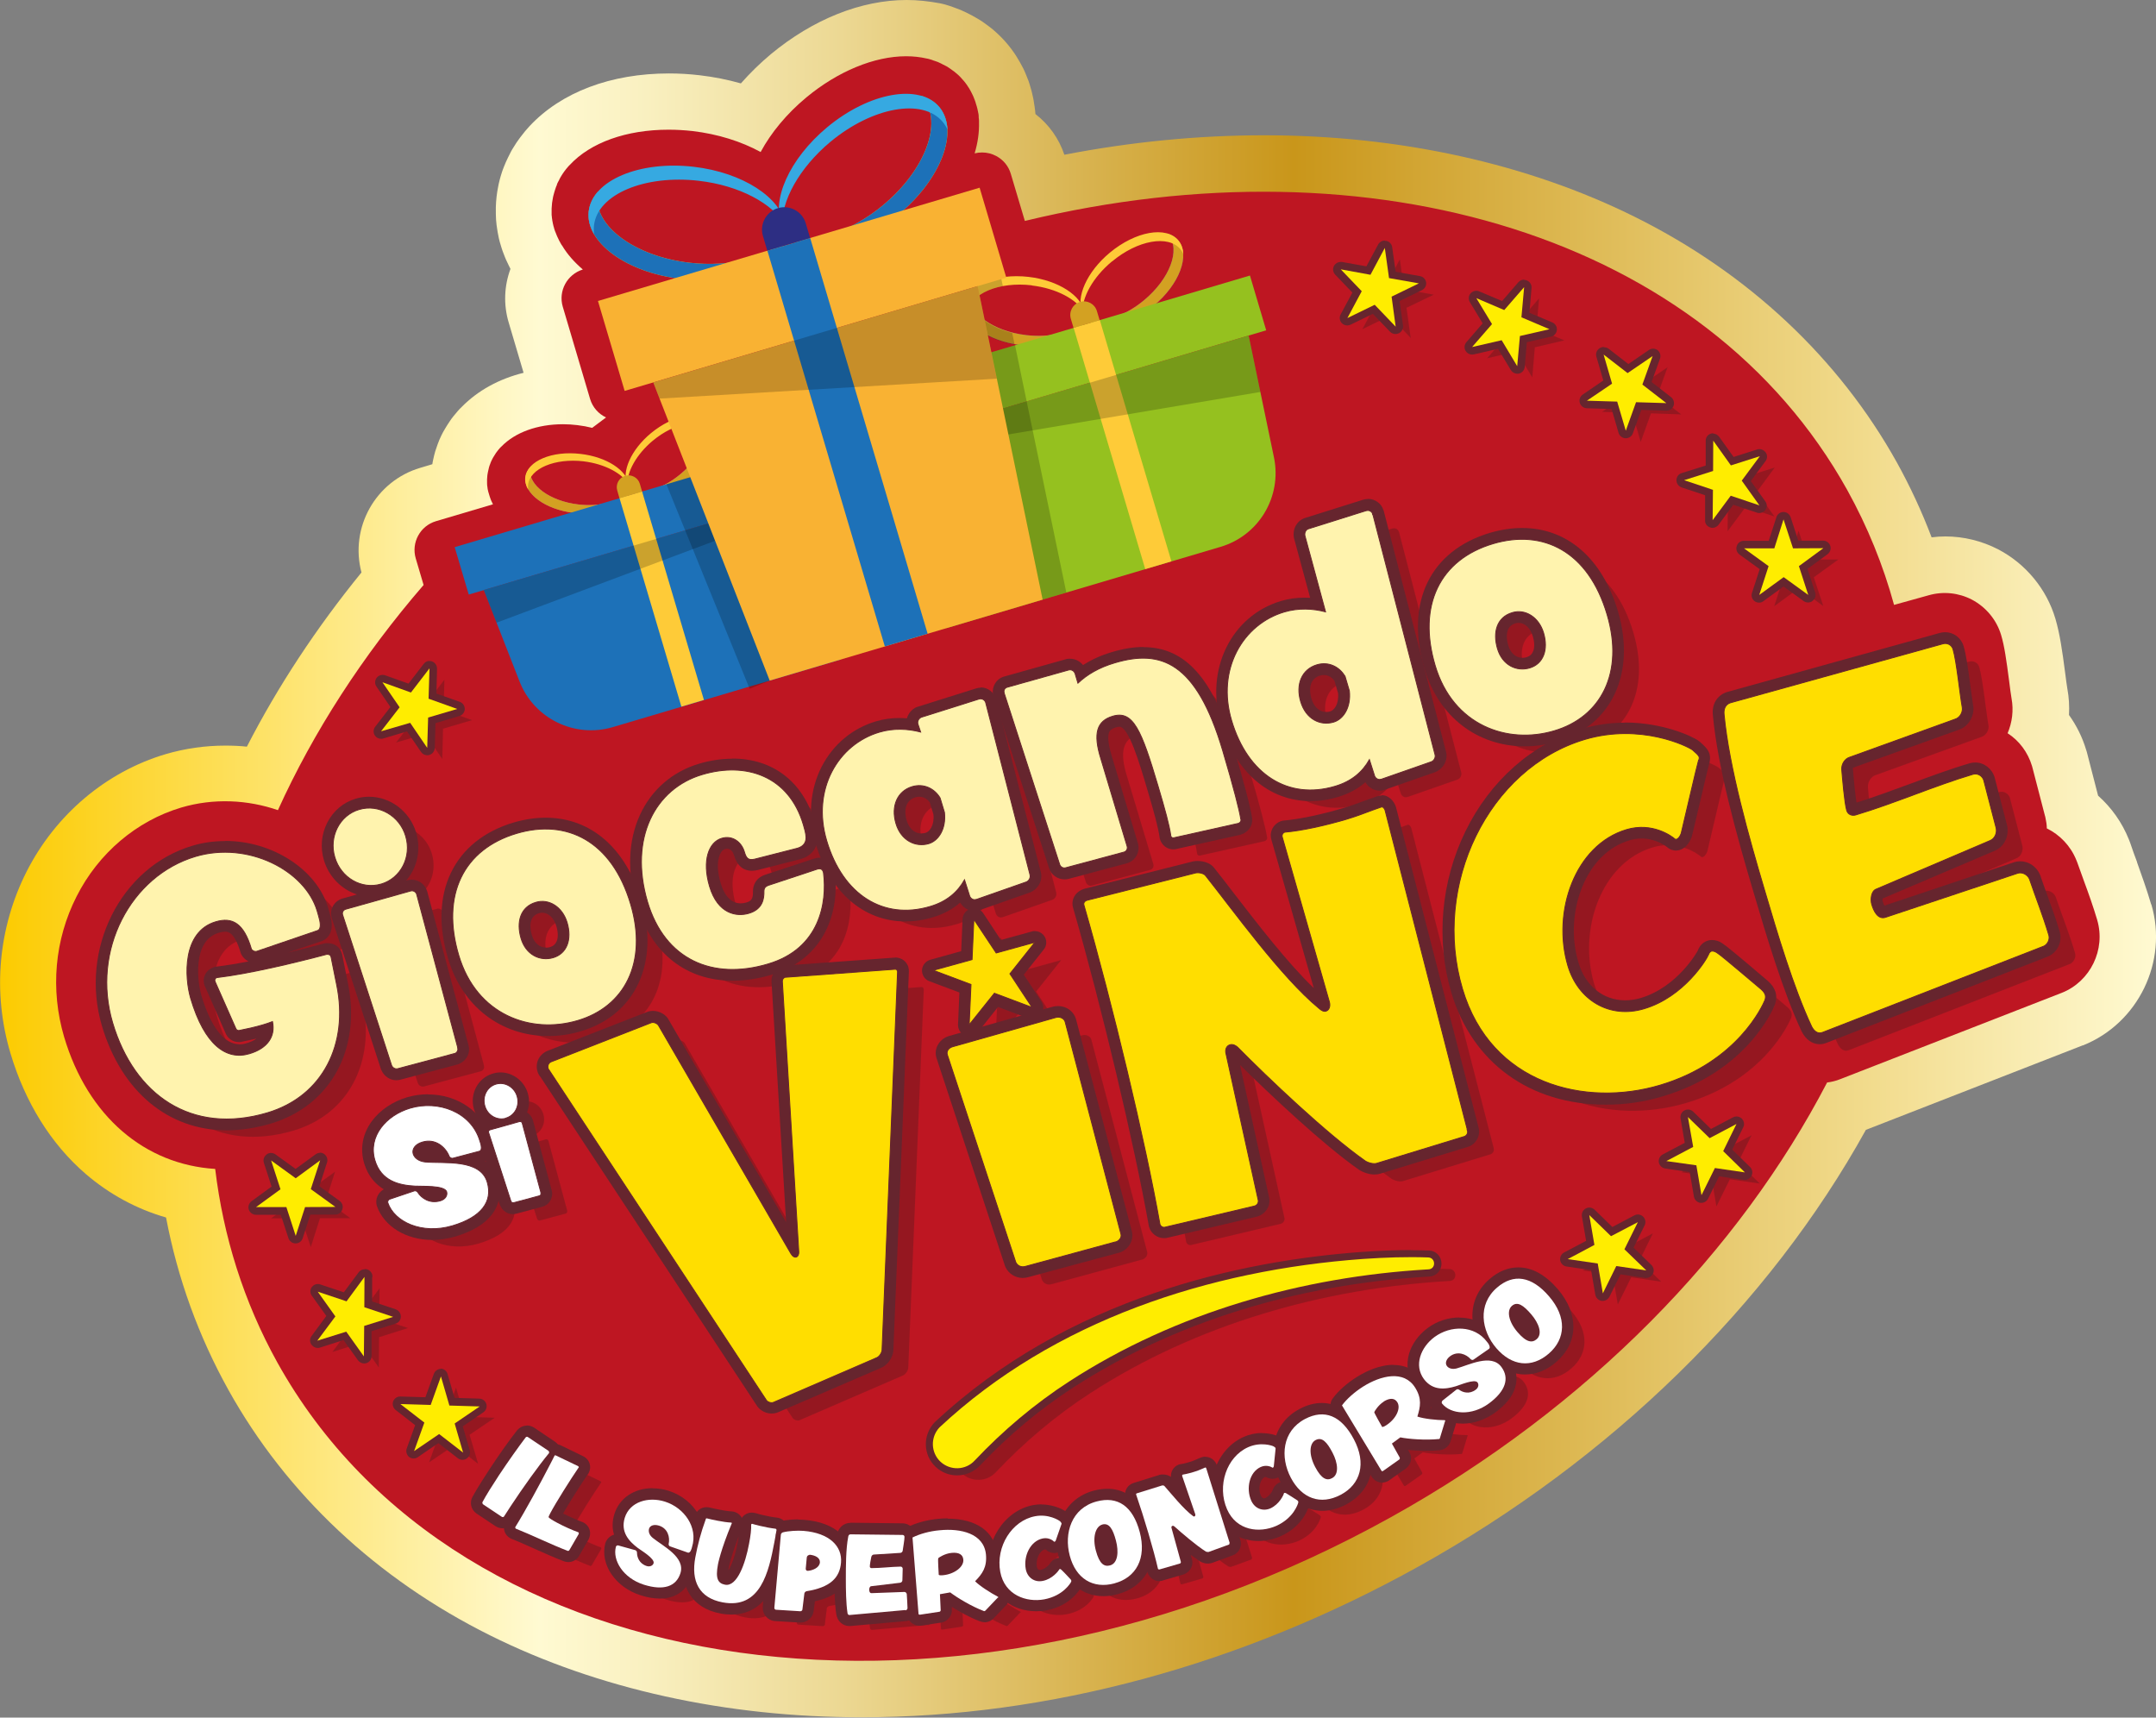 <svg xmlns="http://www.w3.org/2000/svg" xmlns:xlink="http://www.w3.org/1999/xlink" viewBox="0 0 142.97 113.89"><rect x="0" y="0" width="142.97" height="113.89" fill="#808080" stroke="none"/><defs><style>.cls-1{fill:url(#Oro);}.cls-2{fill:#fff3ae;}.cls-2,.cls-3,.cls-4{stroke:#66252e;stroke-miterlimit:10;stroke-width:.06px;}.cls-5,.cls-6{mix-blend-mode:multiply;opacity:.25;}.cls-7{fill:#be1622;}.cls-8{fill:#2d2e83;}.cls-9,.cls-6{fill:#1d1d1b;}.cls-10{fill:#c54693;}.cls-11{isolation:isolate;}.cls-12{fill:#36a9e1;}.cls-13{fill:#fab515;}.cls-14,.cls-3{fill:#fff;}.cls-15{fill:#ffed00;}.cls-16{fill:#66252e;}.cls-17{fill:#010101;opacity:.2;}.cls-18{fill:#fecb38;}.cls-4{fill:#ffde00;}.cls-19{fill:#d3a122;}.cls-20{fill:#804796;}.cls-21{fill:#95c11f;}.cls-22{fill:#1d71b8;}.cls-23{fill:#f9b233;}</style><linearGradient id="Oro" x1="0" y1="56.94" x2="142.97" y2="56.94" gradientUnits="userSpaceOnUse"><stop offset="0" stop-color="#fccb00"></stop><stop offset=".25" stop-color="#fffad2"></stop><stop offset=".3" stop-color="#f9f0c0"></stop><stop offset=".39" stop-color="#ecd893"></stop><stop offset=".51" stop-color="#d7b14c"></stop><stop offset=".6" stop-color="#c9961a"></stop><stop offset=".81" stop-color="#e9cd75"></stop><stop offset=".87" stop-color="#f2dc8e"></stop><stop offset="1" stop-color="#fffad2"></stop></linearGradient></defs><g class="cls-11"><g id="Livello_2"><g id="Livello_1-2"><path class="cls-1" d="M142.65,59.97c-.31-1.05-.65-1.98-.94-2.8v-.02c-.15-.4-.29-.77-.42-1.17-.03-.1-.08-.21-.12-.32-.45-1.12-1.15-2.11-2.04-2.9l-.72-2.79c-.02-.08-.04-.16-.07-.24-.25-.84-.64-1.62-1.14-2.32.03-.58,0-1.17-.11-1.75-.04-.21-.09-.64-.14-1.01-.2-1.54-.36-2.63-.65-3.62-.58-1.97-1.97-3.65-3.79-4.6-1.08-.56-2.29-.86-3.51-.86-.31,0-.61.02-.91.06-.65-1.71-1.42-3.37-2.3-4.96-3.84-6.9-9.83-12.53-17.34-16.27-7.13-3.55-15.64-5.43-24.62-5.43-4.35,0-8.8.43-13.25,1.29-.36-1.08-1.03-2.01-1.92-2.7,0-.04,0-.08-.01-.12,0-.07-.01-.13-.02-.19-.02-.14-.03-.27-.06-.41-.01-.07-.02-.13-.03-.2-.03-.14-.05-.27-.09-.42-.02-.07-.03-.14-.05-.21-.04-.13-.08-.26-.12-.41-.02-.07-.05-.15-.07-.22-.05-.13-.1-.26-.16-.4-.03-.08-.07-.16-.1-.24-.05-.12-.11-.24-.19-.38-.04-.08-.09-.16-.13-.24-.09-.15-.17-.28-.22-.37-.05-.08-.1-.15-.15-.23-.13-.19-.28-.39-.43-.57-.29-.35-.61-.67-.96-.97-.14-.12-.29-.23-.44-.34-.13-.1-.35-.26-.63-.42-.22-.13-.41-.23-.51-.28-.11-.06-.33-.17-.61-.29-.2-.08-.38-.14-.48-.18-.14-.05-.31-.11-.52-.17-.13-.03-.26-.07-.39-.09C61.57.08,60.85,0,60.12,0h0c-3.02,0-6.21,1.28-9,3.59-.72.6-1.39,1.26-1.99,1.94-.88-.25-1.79-.43-2.73-.54-.68-.08-1.36-.12-2.04-.12-3.85,0-7.14,1.24-9.25,3.5-.05.05-.1.11-.15.17-.05.05-.09.11-.14.16-.05.06-.1.12-.15.19-.06.07-.12.15-.18.23-.06.08-.12.16-.18.25-.06.09-.12.17-.17.26-.06.09-.11.18-.17.27-.05.08-.1.18-.15.28h0c-.05.1-.1.19-.14.28-.05.1-.09.2-.14.3h0c-.04.1-.08.19-.12.29-.06.14-.1.27-.13.35-.03.1-.06.19-.09.29-.04.15-.08.28-.1.38-.02.1-.05.19-.06.28-.05.23-.08.45-.11.68-.03.23-.04.47-.05.71,0,.09,0,.18,0,.27,0,.11,0,.26.01.43,0,.1.01.19.02.28,0,.11.03.25.05.41.01.09.03.18.04.26.02.1.05.25.08.41.02.08.04.16.06.24.04.14.08.28.12.4.02.07.05.14.07.21.05.14.1.27.15.39.03.06.05.13.08.19.06.14.12.26.18.38.03.06.06.12.09.18,0,.01.02.03.02.04-.41,1.11-.48,2.36-.11,3.58l.98,3.31c-1.62.4-3.03,1.17-4.11,2.27-.09.08-.17.17-.25.26-.1.12-.2.24-.3.36-.09.11-.17.22-.24.33-.14.2-.23.36-.31.49-.09.15-.17.29-.24.44-.09.19-.18.38-.25.59-.06.16-.11.31-.16.47-.05.18-.1.37-.14.57-.02.09-.04.19-.05.28l-.8.24c-2.97.88-4.69,3.97-3.9,6.94-2.99,3.67-5.54,7.54-7.6,11.55-.47-.05-.94-.07-1.42-.07-1.36,0-2.69.19-3.98.57-3.93,1.17-7.28,4-9.2,7.77-1.89,3.73-2.28,8.01-1.08,12.05.97,3.26,2.69,6.03,4.99,8.01,1.57,1.35,3.38,2.33,5.33,2.89.77,4.05,2.16,7.88,4.14,11.44,3.84,6.9,9.83,12.53,17.35,16.27,7.13,3.55,15.64,5.43,24.62,5.43,12.41,0,25.18-3.46,36.95-10,12.76-7.1,23.24-17.34,29.66-28.95l14.37-5.6s.02,0,.02,0c3.67-1.46,5.66-5.57,4.54-9.35Z"></path><path class="cls-7" d="M139.08,61.03h0c-.28-.94-.58-1.78-.88-2.59-.15-.41-.3-.82-.45-1.25-.02-.05-.04-.1-.06-.15-.38-.95-1.1-1.69-1.96-2.11,0-.23-.04-.47-.09-.7-.01-.05-.02-.11-.04-.16l-.82-3.16s-.02-.07-.03-.11c-.28-.93-.86-1.69-1.62-2.18.3-.71.41-1.51.26-2.31-.05-.27-.1-.7-.16-1.16-.18-1.37-.31-2.31-.53-3.04-.3-1.01-1.01-1.86-1.94-2.35-.89-.46-1.9-.56-2.86-.29l-2.3.64c-.72-2.63-1.75-5.17-3.1-7.61-9.39-16.89-31.59-23.4-54.54-17.85l-.93-3.12c-.15-.51-.49-.93-.96-1.18-.29-.16-.62-.24-.95-.24-.16,0-.33.02-.49.06.21-.7.31-1.4.29-2.07,0-.01,0-.03,0-.04,0-.02,0-.03,0-.05,0-.07-.01-.15-.02-.22,0-.03,0-.07,0-.1,0-.08-.02-.17-.04-.25,0-.03-.01-.07-.02-.1-.02-.09-.03-.17-.06-.25,0-.04-.02-.07-.03-.1-.02-.08-.05-.16-.07-.24-.01-.04-.02-.07-.04-.11-.03-.08-.06-.16-.09-.23-.02-.04-.03-.07-.05-.11-.03-.07-.07-.15-.11-.22-.02-.04-.04-.08-.06-.11-.05-.09-.09-.16-.13-.21-.02-.04-.05-.07-.07-.11-.07-.1-.15-.21-.23-.3-.15-.18-.32-.36-.51-.51-.09-.08-.17-.14-.22-.17-.08-.06-.2-.15-.36-.25-.11-.06-.2-.11-.25-.13h-.02s-.02-.02-.02-.02c-.08-.04-.19-.1-.33-.16-.11-.04-.2-.07-.26-.09h-.03s0-.01,0-.01c-.06-.02-.15-.06-.27-.09-.06-.02-.12-.03-.18-.04-.43-.1-.89-.15-1.36-.15h0c-2.12,0-4.53,1-6.62,2.73-1.3,1.08-2.34,2.34-3.03,3.62-1.28-.7-2.83-1.19-4.51-1.39-.54-.06-1.07-.09-1.6-.09-2.79,0-5.17.85-6.55,2.34-.02.02-.05.05-.07.07-.02.03-.05.05-.07.08-.03.04-.07.08-.1.12-.03.04-.07.09-.1.13-.03.05-.07.09-.1.14-.03.05-.06.09-.09.14-.03.05-.06.1-.09.15-.03.05-.05.1-.08.15v.02s-.06.09-.08.14c-.03.05-.05.1-.07.16h0s0,.02,0,.02c-.02.05-.04.09-.06.14-.02.06-.04.12-.06.18h0c-.02.06-.03.11-.05.16-.02.07-.04.14-.06.22-.01.05-.02.09-.03.13-.02.12-.04.24-.06.36-.01.12-.02.25-.03.38,0,.04,0,.09,0,.13,0,.06,0,.15,0,.24,0,.04,0,.09.01.13,0,.08.02.16.03.24,0,.04.01.08.02.12.01.08.03.16.05.24,0,.04.02.08.03.11.02.08.04.16.07.24.01.03.02.07.04.1.03.08.06.16.09.23.01.03.03.06.04.09.03.07.07.15.11.23.01.03.03.06.05.09.03.07.07.13.11.2,0,.02.02.03.03.04,0,0,.01.02.02.03.34.57.81,1.1,1.37,1.58-1.04.32-1.64,1.42-1.33,2.47l1.81,6.11c.17.57.57,1,1.06,1.23-.31.23-.62.46-.92.69-.32-.08-.64-.14-.98-.18-.32-.04-.64-.06-.95-.06-1.7,0-3.18.54-4.09,1.48-.04.03-.07.07-.11.11-.07.07-.11.14-.14.17-.04.06-.09.11-.12.16-.07.11-.12.19-.15.24h0s-.07.11-.11.2c-.06.12-.1.22-.12.29-.02.05-.05.12-.07.2-.03.11-.05.21-.06.26-.02.07-.03.16-.05.27-.02.19-.03.37-.02.56,0,.08.01.16.02.21,0,.08.03.2.06.33.02.08.04.15.06.2.02.07.05.17.1.3.03.08.06.15.08.18.02.04.04.09.07.15l-3.78,1.12c-1.05.31-1.65,1.42-1.34,2.47l.52,1.76c-4.06,4.7-7.31,9.75-9.66,14.93-2-.69-4.26-.81-6.42-.17-2.95.88-5.48,3.02-6.93,5.89-1.46,2.87-1.75,6.18-.83,9.31,1.57,5.29,5.36,8.47,10.02,8.76.54,4.48,1.89,8.81,4.12,12.83,12.04,21.65,45.1,26.24,73.85,10.26,13.15-7.31,23.12-17.67,28.92-28.82.3-.04.6-.11.89-.23l14.68-5.72c1.89-.75,2.92-2.87,2.34-4.83Z"></path><g class="cls-5"><path class="cls-9" d="M37.9,97.35c-.71.86-1.72,2.27-2.55,3.53-.16.24-.3.46-.44.68-.03.04-.09.05-.14.02l-1.26-.84s-.05-.09-.03-.13c.25-.47.66-1.12,1.1-1.79.61-.92,1.3-1.89,1.77-2.51.04-.04.09-.05.13-.03l1.39.93s.05.08.03.11t0,.01Z"></path><path class="cls-9" d="M39.87,102.71l-.62,1.07s-.05.07-.1.06c-1.06-.4-2.52-1.11-3.46-1.48h0s-.05-.06-.03-.1h0c.67-1.08,1.66-2.9,2.32-4.18.1-.2.2-.38.28-.55.02-.04.05-.04.11-.01l1.46.7h0s.06.05.04.09t-.01,0c-.51.74-1.53,2.36-1.87,3.01-.08.15-.13.26-.12.28.02.06.26.21.58.38.43.23,1.01.49,1.38.62t.01,0s.05.05.03.08h0Z"></path><path class="cls-9" d="M47.31,103.79c-.05.11-.13.18-.21.15h0s-1.17-.41-1.17-.41c-.08-.02-.11-.11-.1-.16.1-.44-.05-1.04-.65-1.22-.33-.1-.59,0-.65.21-.05.17,0,.41.25.61.67.54,2.17,1.27,1.83,2.34-.28.88-1.11,1.17-2.42.76-1.39-.44-2.09-1.63-1.86-2.51h0c.03-.1.13-.11.17-.09l1.12.31h0c.08.03.11.11.11.16,0,.29.14.73.64.89.21.07.41-.02.46-.18.1-.31-.84-.86-1.05-1.02-.58-.44-1.15-1.05-.86-2,.34-1.08,1.58-1.41,2.66-1.07,1.27.4,2.21,1.69,1.8,3.01-.02.08-.04.16-.08.23Z"></path><path class="cls-9" d="M52.92,102.82l-.08.44c-.37,1.97-.92,4.46-3.43,3.99-1.56-.29-2.11-1.41-1.81-2.99.15-.8.36-1.62.7-2.55,0-.03.04-.03.06-.03.22.05.48.12.73.16.32.06.63.11.88.12t.01,0s.04.01.04.04h0c-.75,1.79-.92,2.73-.92,2.73-.18.95,0,1.26.47,1.35.8.15,1.35-1.41,1.59-2.71.1-.51.16-.99.14-1.28h0s.03-.05.06-.05h0c.28.09.69.18,1.05.25.2.04.38.06.52.08h0s.05.04.05.07c0,0,0,.02,0,.03-.02.11-.04.23-.07.35Z"></path><path class="cls-9" d="M54.97,106.5c-.06.02-.13.08-.14.15l-.13,1.06c0,.07-.07.12-.14.12l-1.61-.1h0c-.07,0-.12-.07-.11-.14l.43-4.83c0-.07.07-.14.13-.16.37-.1.99-.13,1.37-.1,1.72.14,2.58,1.02,2.49,2.1-.08,1.02-.73,1.65-2.28,1.9ZM55.17,104.1c-.08,0-.16.07-.17.16l-.07.75c0,.07.04.14.12.14,0,0,.01,0,.03,0,.33-.03.76-.21.79-.56.02-.29-.28-.47-.69-.51Z"></path><path class="cls-9" d="M61.52,107.75l-3.7.33c-.08,0-.12-.06-.13-.13-.1-.67-.11-1.57-.11-2.25,0-.84,0-2.01.16-2.82.01-.08.06-.15.15-.15l3.45.04c.07,0,.13.05.13.13,0,.2-.09.68-.12.91,0,.07-.08.15-.16.15l-1.75.11c-.08,0-.15.07-.17.15-.03.13-.1.51-.1.64,0,.07.05.11.11.11.64,0,1.3-.09,1.94-.1.07,0,.13.07.13.14l-.02.77c0,.08-.07.15-.15.16l-1.92.23c-.08,0-.13.13-.13.21,0,.1.02.26.16.25l2.18-.08c.07,0,.14.07.15.14.02.32.04.6.05.93,0,.07-.06.14-.13.15Z"></path><path class="cls-9" d="M67.66,106.92l-.83.87s-.02.02-.05.03c-.01,0-.03,0-.04,0-.83-.31-1.81-.91-2.24-1.24l-.68.12.05,1.07s-.02.08-.07.09l-1.32.2h0s-.08-.01-.08-.05l-.4-5.07c.46-.23,1.11-.42,1.8-.48,1.4-.14,2.93.21,3.07,1.6.08.86-.25,1.3-.72,1.78.31.32,1.06.79,1.5,1.02.02.01.04.03.04.04,0,.01,0,.02-.01.03ZM64.6,103.96c-.44.04-.85.31-.88.35-.04.05.03,1.06.03,1.1,0,.03.14.05.29.03.74-.07,1.39-.55,1.34-1.04-.03-.32-.28-.49-.78-.44Z"></path><path class="cls-9" d="M71.89,102.02c-.02.05-.37,1.06-.39,1.12-.02.05-.06.08-.08.08-.01,0-.02,0-.03,0-.04-.05-.32-.3-.74-.22-.83.16-1.3,1.16-1.14,2.03.1.55.56.9,1.12.79.65-.12,1.06-.68,1.09-.74.02-.03.03-.05.05-.05.02,0,.05,0,.08.03.07.05.58.59.63.65.03.03.05.06.05.09,0,.03,0,.06-.01.08-.04.08-.52.92-1.78,1.16-1.19.22-2.63-.28-2.92-1.82-.31-1.66.76-3.4,2.31-3.69.89-.17,1.59.27,1.66.34.04.05.08.09.09.12,0,.01,0,.03,0,.04Z"></path><path class="cls-9" d="M75.41,105.99c-1.45.39-2.57-.33-2.97-1.83-.4-1.5.12-3.16,1.78-3.6,1.39-.37,2.4.3,2.86,2.03.46,1.74-.23,3.01-1.68,3.4ZM74.59,102.08c-.45.12-.67.84-.43,1.73.24.9.56,1.08.94.98.52-.14.59-.9.39-1.65-.2-.75-.44-1.19-.91-1.06Z"></path><path class="cls-9" d="M83.02,103.32s0,.08-.04.09l-1.35.49s-.13,0-.18-.03c-.62-.39-1.6-1.23-2.09-1.67-.02-.02-.08-.05-.13-.03-.05.02-.08.08-.05.15l.62,2.25s-.02.08-.05.09l-1.38.4s-.07,0-.09-.04c-.29-1.27-.92-3.39-1.45-4.93-.01-.04.01-.07.05-.08l1.67-.52c.05-.01.13,0,.16.04.45.51,1.27,1.53,1.87,1.97.04.04.08.06.12.04.05-.02.07-.08.05-.15l-.87-2.54s0-.07.04-.08c.27-.04.63-.14.96-.25.19-.07.34-.14.53-.22.03-.02.06.03.07.05l1.55,4.94Z"></path><path class="cls-9" d="M86.08,97.03c-.01.06-.11,1.11-.12,1.18-.01.06-.04.09-.06.1-.01,0-.02,0-.03,0-.05-.04-.38-.22-.77-.05-.77.34-.99,1.43-.64,2.23.23.52.75.74,1.27.52.6-.27.88-.9.89-.97,0-.03.02-.05.04-.06.02,0,.05,0,.09.01.08.04.7.44.76.48.03.02.06.05.07.08.01.02,0,.05,0,.08-.02.08-.3,1.02-1.46,1.54-1.11.49-2.63.33-3.26-1.1-.68-1.55-.04-3.48,1.4-4.12.83-.37,1.61-.1,1.69-.05.05.04.1.06.12.1,0,.01,0,.03,0,.04Z"></path><path class="cls-9" d="M90.39,100.11c-1.33.7-2.57.25-3.3-1.13-.72-1.37-.58-3.1.94-3.9,1.28-.67,2.4-.24,3.24,1.35.84,1.59.45,2.98-.88,3.68ZM88.73,96.48c-.42.22-.46.96-.03,1.78.43.82.79.93,1.13.74.47-.25.38-1.01.02-1.69-.36-.69-.69-1.06-1.12-.83Z"></path><path class="cls-9" d="M97.32,95.21l-.35,1.15s-.01.03-.03.05c-.01,0-.03,0-.04,0-.88.09-2.03,0-2.55-.11l-.56.41.52.93s.02.08-.02.12l-1.09.77h0s-.07.03-.09,0l-2.63-4.35c.3-.41.81-.87,1.39-1.24,1.19-.75,2.72-1.12,3.46.06.46.73.35,1.27.15,1.92.42.15,1.3.24,1.8.24.02,0,.05.01.05.02,0,.01,0,.02,0,.03ZM93.26,93.93c-.38.24-.62.66-.63.7,0,.06.5.94.52.97.02.03.15-.02.27-.1.63-.4,1-1.11.74-1.53-.17-.27-.47-.31-.9-.05Z"></path><path class="cls-9" d="M100.23,90.18c.06.11.07.21,0,.26h0s-1.02.71-1.02.71c-.06.05-.15.02-.19-.02-.3-.34-.87-.57-1.37-.2-.28.21-.34.48-.21.65.1.14.33.24.64.16.83-.23,2.3-1,2.97-.1.55.74.29,1.59-.81,2.41-1.17.87-2.55.73-3.12.02h0c-.06-.08,0-.17.03-.2l.91-.72h0c.07-.06.15-.02.19,0,.23.18.68.32,1.1,0,.18-.13.22-.34.12-.48-.19-.26-1.19.18-1.44.25-.7.21-1.53.31-2.12-.48-.67-.91-.21-2.1.7-2.78,1.07-.79,2.66-.8,3.49.32.05.06.1.13.14.2Z"></path><path class="cls-9" d="M104.19,90.75c-1.14.98-2.45.82-3.47-.36-1.01-1.17-1.26-2.9.04-4.02,1.09-.94,2.29-.78,3.46.59,1.17,1.36,1.11,2.81-.03,3.79ZM101.76,87.59c-.36.31-.23,1.04.37,1.74.61.71.98.72,1.27.47.41-.35.14-1.07-.36-1.65-.51-.59-.91-.88-1.28-.56Z"></path></g><path class="cls-16" d="M33.34,100.98c-.07,0-.2-.04-.26-.08l-1.26-.84c-.08-.05-.18-.2-.2-.29-.02-.12,0-.25.07-.35.28-.53.76-1.27,1.1-1.79.61-.92,1.29-1.89,1.79-2.53.07-.09.26-.18.38-.18.09,0,.17.02.25.07l1.4.94c.08.05.18.2.2.29.02.12,0,.24-.07.34-.7.85-1.69,2.22-2.56,3.54-.16.25-.3.46-.44.67-.07.11-.26.22-.39.22Z"></path><path class="cls-16" d="M34.95,95.28s.03,0,.05.01l1.39.93s.05.08.03.11t0,.01c-.71.86-1.72,2.27-2.55,3.53-.16.24-.3.46-.44.68-.02.03-.05.04-.08.04-.02,0-.04,0-.06-.02l-1.26-.84s-.05-.09-.03-.13c.25-.47.66-1.12,1.1-1.79.61-.92,1.3-1.89,1.77-2.51.02-.03.05-.04.08-.04M34.95,94.53h0c-.25,0-.48.11-.65.3-.53.67-1.22,1.65-1.83,2.58-.34.52-.82,1.26-1.13,1.83-.22.38-.11.87.26,1.12l1.26.84c.14.09.3.14.47.14.28,0,.54-.14.7-.38.14-.23.29-.45.44-.68.86-1.31,1.85-2.67,2.5-3.47.01-.02.03-.03.04-.05.14-.21.18-.43.14-.64-.04-.22-.18-.41-.36-.53l-1.38-.93c-.12-.08-.31-.14-.46-.14h0Z"></path><path class="cls-16" d="M37.69,103.22s-.11-.01-.15-.03c-.61-.23-1.35-.56-2.04-.87-.52-.23-1.03-.46-1.43-.62-.26-.13-.35-.39-.23-.61.68-1.09,1.64-2.87,2.33-4.18l.28-.55c.06-.12.24-.23.38-.23.08,0,.15.02.23.06l1.44.7c.09.04.21.17.24.27.03.11.02.23-.03.33-.01.03-.03.05-.06.08-.51.75-1.49,2.31-1.82,2.94.07.04.17.1.3.16.38.2.95.47,1.33.6.09.05.25.19.28.29.03.09.02.24-.03.33l-.63,1.09c-.07.12-.26.25-.4.25Z"></path><path class="cls-16" d="M36.82,96.5s.04,0,.06.02l1.46.7h0s.06.05.04.09t-.01,0c-.51.74-1.53,2.36-1.87,3.01-.08.15-.13.26-.12.28.02.06.26.21.58.38.43.23,1.01.49,1.38.62t.01,0s.05.05.03.08h0s-.62,1.08-.62,1.08c-.02.03-.04.06-.07.06,0,0-.02,0-.02,0-1.06-.4-2.52-1.1-3.46-1.48h0s-.05-.06-.03-.1h0c.67-1.08,1.66-2.9,2.32-4.18.1-.2.2-.38.28-.55.01-.02.03-.03.05-.03M36.82,95.76c-.3,0-.57.17-.71.44l-.28.54c-.68,1.31-1.64,3.09-2.29,4.12-.01.02-.02.03-.03.05-.21.41-.06.89.35,1.1.02.01.05.03.07.03.4.16.9.38,1.43.62.7.31,1.43.64,2.04.87.08.03.2.05.29.05.31,0,.59-.17.74-.46l.6-1.04c.22-.43.07-.91-.33-1.12-.03-.02-.08-.04-.12-.05-.28-.1-.77-.32-1.24-.55.41-.72,1.17-1.92,1.61-2.56.03-.04.07-.08.09-.13.21-.41.06-.89-.35-1.1l-1.48-.72c-.12-.06-.25-.09-.38-.09h0Z"></path><path class="cls-16" d="M43.76,105.63c-.35,0-.74-.07-1.17-.2-1.65-.52-2.38-1.94-2.1-2.96.07-.23.27-.38.5-.38.04,0,.11.01.15.02l.19.05c-.29-.42-.45-.96-.23-1.65.28-.9,1.12-1.46,2.19-1.46.31,0,.63.05.94.15,1.37.43,2.54,1.88,2.04,3.48-.04.13-.06.21-.1.29-.1.22-.29.36-.51.36-.04,0-.11-.01-.15-.02l-.18-.06c.21.34.3.74.16,1.19-.24.78-.86,1.2-1.72,1.2ZM43.45,101.49c-.06,0-.05.1.08.2.12.1.27.2.43.31,0,0,.02.01.02.02-.03-.21-.13-.42-.41-.51-.05-.01-.09-.02-.13-.02Z"></path><path class="cls-16" d="M43.28,99.43c.27,0,.55.04.82.13,1.27.4,2.21,1.69,1.8,3.01-.02.08-.04.16-.08.23-.04.09-.1.16-.17.16-.01,0-.02,0-.04,0h0s-1.17-.41-1.17-.41c-.08-.02-.11-.11-.1-.16.1-.44-.05-1.04-.65-1.22-.09-.03-.17-.04-.24-.04-.21,0-.36.1-.41.25-.05.17,0,.41.25.61.67.54,2.17,1.27,1.83,2.34-.19.62-.66.94-1.37.94-.31,0-.66-.06-1.06-.19-1.39-.44-2.09-1.63-1.86-2.51h0c.02-.08.09-.1.14-.1.01,0,.03,0,.04,0l1.12.31h0c.08.03.11.11.11.16,0,.29.14.73.64.89.05.02.1.02.14.02.15,0,.28-.08.31-.2.1-.31-.84-.86-1.05-1.02-.58-.44-1.15-1.05-.86-2,.25-.81,1.01-1.2,1.83-1.2M43.28,98.68h0c-1.24,0-2.21.66-2.54,1.72-.16.52-.14.98-.02,1.36-.27.08-.49.29-.58.57-.37,1.4.68,2.93,2.34,3.45.46.15.89.22,1.28.22,1.03,0,1.79-.53,2.08-1.46.1-.31.11-.61.05-.87.26-.08.48-.28.61-.57.03-.06.07-.16.1-.26.52-1.66-.5-3.43-2.27-3.99-.34-.11-.7-.16-1.05-.16h0Z"></path><path class="cls-16" d="M48.5,106.68c-.2,0-.42-.02-.65-.06-1.69-.31-2.46-1.56-2.11-3.43.16-.88.39-1.71.72-2.61.05-.15.24-.28.4-.28,0,0,.09.01.1.01.22.05.46.11.71.16.3.05.6.11.83.12.1.02.23.09.29.18.06.08.13.21.11.31-.74,1.8-.92,2.72-.92,2.73-.16.85.01.89.17.91h0c.37,0,.87-.9,1.15-2.41.13-.69.14-1.03.13-1.19,0-.04,0-.09.01-.13.04-.17.24-.32.41-.32.01,0,.11.01.12.02.28.08.67.18,1.01.24.19.04.35.06.49.07.1,0,.23.1.29.18.06.08.12.22.1.33l-.15.81c-.3,1.63-.81,4.36-3.21,4.36Z"></path><path class="cls-16" d="M46.85,100.68s0,0,.01,0c.22.05.48.12.73.16.32.06.63.11.88.12t.01,0s.04.01.04.04h0c-.75,1.79-.92,2.73-.92,2.73-.18.95,0,1.26.47,1.35.04,0,.07,0,.11,0,.75,0,1.25-1.48,1.48-2.72.1-.51.16-.99.14-1.28t0-.01s.03-.04.05-.04c0,0,0,0,.01,0h0c.28.09.69.18,1.05.25.2.04.38.06.52.08h0s.05.04.05.07c0,0,0,.02,0,.03-.02.11-.04.23-.07.35l-.08.44c-.34,1.8-.83,4.05-2.85,4.05-.18,0-.38-.02-.59-.06-1.56-.29-2.11-1.41-1.81-2.99.15-.8.36-1.62.7-2.55,0-.02.03-.03.05-.03M46.85,99.94c-.35,0-.65.22-.76.54-.33.91-.56,1.75-.72,2.65-.38,2.06.52,3.51,2.41,3.86.25.05.49.07.72.07,2.71,0,3.28-3.03,3.58-4.66l.08-.44.03-.14.04-.21c.09-.46-.2-.88-.64-.97-.02,0-.05,0-.08-.01-.13-.01-.29-.04-.46-.07-.33-.06-.71-.15-.96-.23-.02,0-.04-.01-.06-.01-.05-.01-.12-.02-.18-.02-.27,0-.52.14-.66.35-.02-.03-.03-.06-.05-.09-.12-.17-.31-.29-.52-.33-.03,0-.07-.01-.1-.01-.23-.01-.56-.07-.78-.11-.24-.04-.48-.1-.69-.15-.06-.01-.13-.02-.19-.02h0ZM48.3,104.15c0-.07.02-.16.04-.27,0,0,.14-.71.65-2.02-.02.11-.04.24-.07.39-.18.99-.44,1.6-.63,1.9h0Z"></path><path class="cls-16" d="M51.43,107.11c-.1,0-.28-.09-.35-.17-.09-.1-.13-.24-.12-.37l.43-4.83c.02-.22.18-.42.4-.49.41-.12.93-.13,1.14-.13.14,0,.27,0,.38.01.9.07,1.65.35,2.14.79.5.44.74,1.05.69,1.71-.1,1.22-.88,1.92-2.44,2.21l-.11.91c-.02.24-.24.44-.5.44,0,0-1.65-.1-1.65-.1ZM53.84,103.72c.09-.04.15-.1.16-.14,0,0-.05-.04-.14-.07l-.02.21Z"></path><path class="cls-16" d="M52.92,101.49c.13,0,.25,0,.35.01,1.72.14,2.58,1.02,2.49,2.1-.08,1.02-.73,1.65-2.28,1.9-.06.02-.13.08-.14.15l-.13,1.06c0,.06-.06.12-.13.12,0,0,0,0-.01,0l-1.61-.1h0c-.07,0-.12-.07-.11-.14l.43-4.83c0-.07.07-.14.13-.16.27-.08.68-.11,1.02-.11M53.58,104.17c.33-.03.76-.21.79-.56.02-.29-.28-.47-.69-.51,0,0,0,0,0,0-.08,0-.15.08-.16.16l-.07.75c0,.07.04.14.12.14,0,0,.01,0,.03,0M52.92,100.75h0c-.22,0-.78.01-1.23.14-.37.12-.65.45-.68.82l-.43,4.83c-.02.23.05.45.19.62.15.19.37.31.61.33l1.64.1s.04,0,.06,0c.46,0,.84-.35.88-.8l.08-.61c.87-.19,2.33-.71,2.48-2.5.06-.78-.22-1.5-.81-2.02-.56-.5-1.37-.8-2.36-.88-.12,0-.26-.02-.41-.02h0Z"></path><path class="cls-16" d="M56.31,107.46c-.24,0-.44-.18-.49-.44-.11-.71-.11-1.64-.12-2.32,0-.98.01-2.08.17-2.9.04-.26.25-.45.51-.45l3.46.04c.27,0,.49.22.5.5,0,.14-.04.42-.08.66-.02.11-.03.22-.04.3-.02.26-.26.48-.53.48l-1.59.1s-.02.1-.03.15c.22,0,.43-.02.65-.04.33-.02.67-.05,1-.05.28,0,.51.23.51.51l-.02.79c-.01.16-.08.3-.19.39.25.03.44.23.46.47l.02.34c.01.21.03.41.03.62,0,.26-.2.49-.47.52,0,0-3.74.33-3.75.33Z"></path><path class="cls-16" d="M56.39,101.73l3.45.04h0c.07,0,.13.05.13.13,0,.2-.09.68-.12.91,0,.07-.08.15-.16.15l-1.75.11c-.08,0-.15.07-.17.15-.03.13-.1.51-.1.64,0,.07.05.11.11.11h0c.64,0,1.3-.09,1.94-.1h0c.07,0,.13.07.13.14l-.02.77c0,.08-.07.15-.15.16l-1.92.23c-.08,0-.13.13-.13.21,0,.1.02.25.15.25,0,0,0,0,0,0l2.18-.08h0c.07,0,.14.07.15.14.02.32.04.6.05.93,0,.07-.06.14-.13.15l-3.7.33s0,0-.01,0c-.07,0-.11-.06-.12-.13-.1-.67-.11-1.57-.11-2.25,0-.84,0-2.01.16-2.82.01-.08.06-.15.15-.15M56.39,100.98s0,0,0,0c-.44,0-.8.32-.88.77-.16.82-.17,1.95-.17,2.95,0,.69,0,1.64.12,2.36.08.46.44.76.86.76.02,0,.06,0,.08,0l3.7-.33c.46-.05.81-.44.81-.89,0-.23-.01-.43-.03-.64,0-.1-.01-.21-.02-.32-.02-.26-.14-.48-.31-.63.02-.06.03-.12.03-.19l.02-.81c0-.24-.09-.46-.24-.62.13-.14.21-.33.23-.53,0-.05.02-.15.04-.26.05-.32.08-.54.08-.72,0-.48-.39-.87-.87-.87l-3.45-.04s0,0,0,0h0Z"></path><path class="cls-16" d="M60.97,107.43c-.19,0-.42-.2-.44-.39l-.41-5.08c-.01-.15.07-.29.2-.36.51-.26,1.22-.45,1.93-.52.19-.02.39-.03.59-.03,1.69,0,2.77.73,2.89,1.97.08.84-.19,1.35-.56,1.79.32.25.79.54,1.14.72.11.06.22.21.24.33.01.1-.03.24-.1.31l-.84.88h0c-.08.08-.19.13-.29.14h-.02c-.05,0-.13-.01-.17-.03-.82-.31-1.73-.85-2.21-1.2l-.2.04.03.74c.02.21-.13.42-.36.47l-1.35.21h-.07ZM62.59,103.52c0,.14.01.36.02.55.55-.09.92-.42.9-.62,0-.05-.01-.12-.25-.12-.04,0-.08,0-.12,0-.21.02-.42.11-.55.18Z"></path><path class="cls-16" d="M62.85,101.42c1.23,0,2.4.42,2.52,1.63.08.86-.25,1.3-.72,1.78.31.32,1.06.79,1.5,1.02.02.01.04.03.04.04,0,.01,0,.02-.01.03l-.83.87s-.02.02-.05.03c0,0,0,0,0,0-.01,0-.02,0-.04,0-.83-.31-1.81-.91-2.24-1.24l-.68.12.05,1.07s-.02.08-.07.09l-1.32.2h0s0,0,0,0c-.03,0-.07-.02-.07-.05l-.4-5.07c.46-.23,1.11-.42,1.8-.48.18-.02.37-.03.55-.03M62.44,104.46s.07,0,.11,0c.74-.07,1.39-.55,1.34-1.04-.03-.28-.23-.45-.62-.45-.05,0-.1,0-.16,0-.44.04-.85.31-.88.35-.04.05.03,1.06.03,1.1,0,.02.08.04.17.04M62.85,100.68c-.21,0-.42.01-.62.03-.76.07-1.51.28-2.07.56-.27.14-.43.42-.4.72l.4,5.07c.04.43.39.74.81.74.03,0,.06,0,.08,0l1.37-.21s.04,0,.05-.01c.41-.09.69-.48.65-.89v-.14c.52.33,1.22.72,1.87.96.08.03.21.06.3.06.02,0,.05,0,.07,0,.22-.02.42-.13.55-.28l.8-.84c.15-.16.24-.4.21-.62-.02-.25-.18-.49-.43-.62-.23-.12-.53-.3-.79-.47.29-.43.48-.97.4-1.74-.14-1.44-1.36-2.3-3.26-2.3h0Z"></path><path class="cls-16" d="M68.72,106.46c-1.42,0-2.5-.85-2.74-2.18-.35-1.87.87-3.8,2.61-4.12.16-.03.32-.04.47-.04.82,0,1.41.38,1.51.47.1.1.18.19.2.33.01.06,0,.16-.02.22-.03.09-.39,1.11-.4,1.14-.08.18-.21.29-.35.31-.08,0-.26-.03-.33-.08-.05-.04-.17-.16-.36-.16-.72.13-1.05.95-.93,1.6.06.31.27.51.56.51.04,0,.08,0,.12-.01.45-.08.78-.47.84-.56.05-.1.19-.21.3-.23.02,0,.04,0,.06,0,.13,0,.24.03.34.12.04.03.4.4.57.58l.08.08c.09.1.13.19.15.28.01.07,0,.22-.03.29-.08.14-.64,1.12-2.05,1.38-.2.04-.41.06-.61.06Z"></path><path class="cls-16" d="M69.06,100.49c.69,0,1.19.32,1.25.38.04.05.08.09.09.12,0,.01,0,.03,0,.04-.02.05-.37,1.06-.39,1.12-.02.05-.06.08-.08.08,0,0,0,0,0,0,0,0-.02,0-.02,0-.04-.04-.25-.24-.58-.24-.05,0-.1,0-.16.01-.83.16-1.3,1.16-1.14,2.03.09.49.46.81.92.81.06,0,.13,0,.19-.02.65-.12,1.06-.68,1.09-.74.02-.03.03-.05.05-.05,0,0,0,0,0,0,.02,0,.04,0,.07.03.07.05.58.59.63.65.03.03.05.06.05.09,0,.03,0,.06-.01.08-.04.08-.52.92-1.78,1.16-.18.03-.36.05-.54.05-1.05,0-2.13-.56-2.38-1.87-.31-1.66.76-3.4,2.31-3.69.14-.03.28-.04.41-.04M69.06,99.75h0c-.18,0-.36.02-.54.05-1.94.36-3.3,2.49-2.91,4.56.28,1.51,1.5,2.48,3.11,2.48.23,0,.46-.02.68-.06,1.59-.3,2.23-1.41,2.3-1.54.01-.02.02-.04.03-.06.07-.16.09-.34.06-.5-.03-.16-.11-.32-.23-.45l-.1-.1c-.49-.51-.57-.59-.64-.64-.12-.11-.32-.19-.52-.19-.05,0-.11,0-.15.01-.22.04-.42.18-.55.4-.06.08-.3.33-.59.39-.02,0-.04,0-.06,0-.13,0-.17-.11-.19-.2-.09-.51.18-1.09.54-1.16,0,0,0,0,0,0,.05,0,.07.02.07.02.04.04.06.06.11.09.12.08.29.13.43.13.04,0,.09,0,.13-.01.29-.06.51-.24.64-.5.03-.07.09-.25.17-.47.1-.28.21-.61.24-.68,0-.02.02-.05.03-.07.01-.05.06-.2.02-.4-.04-.23-.18-.38-.26-.46-.01-.01-.04-.05-.06-.06-.16-.15-.83-.57-1.76-.57h0Z"></path><path class="cls-16" d="M73.17,105.47c-1.24,0-2.21-.83-2.58-2.21-.23-.85-.18-1.72.14-2.44.36-.82,1.02-1.38,1.91-1.61.28-.07.55-.11.8-.11.85,0,1.98.42,2.51,2.41.5,1.89-.26,3.4-1.94,3.85-.29.08-.57.12-.84.12ZM73.2,101.45c-.09.02-.16.14-.21.31-.07.26-.05.6.05.97.12.45.27.73.4.73.12-.02.16-.04.21-.12.12-.21.12-.63,0-1.08-.2-.77-.37-.81-.4-.81-.02,0-.03,0-.05,0Z"></path><path class="cls-16" d="M73.44,99.46c1.03,0,1.77.71,2.15,2.13.46,1.74-.23,3.01-1.68,3.4-.26.07-.51.1-.75.1-1.08,0-1.89-.7-2.22-1.94-.4-1.5.12-3.16,1.78-3.6.25-.07.48-.1.71-.1M73.44,103.82c.06,0,.12,0,.18-.02.52-.14.59-.9.39-1.65-.18-.67-.39-1.08-.76-1.08-.05,0-.1,0-.15.02-.45.12-.67.84-.43,1.73.2.76.46,1,.76,1M73.44,98.72h0c-.29,0-.59.04-.9.12-.99.26-1.75.91-2.15,1.82-.35.8-.41,1.75-.16,2.69.42,1.56,1.51,2.49,2.94,2.49.3,0,.62-.04.94-.13.93-.25,1.63-.79,2.03-1.57.39-.77.45-1.71.18-2.73-.62-2.34-2.07-2.69-2.87-2.69h0Z"></path><path class="cls-16" d="M76.86,104.46c-.16,0-.36-.14-.41-.29-.3-1.3-.92-3.4-1.45-4.94-.03-.09-.02-.24.02-.33.04-.09.17-.2.26-.23l1.68-.52s.11-.02.15-.02c.17,0,.32.07.41.18l.31.35c.22.25.47.55.73.82l-.51-1.5c-.03-.09,0-.23.04-.32s.14-.2.23-.23c.3-.05.63-.14.95-.25.1-.04.19-.08.28-.11l.23-.1s.1-.03.15-.03c.16,0,.35.15.41.3l1.56,4.95c.08.22-.04.47-.27.56l-1.35.49s-.13.03-.17.03c-.11,0-.23-.03-.32-.08-.43-.27-1.01-.73-1.49-1.14l.39,1.42c.04.25-.08.46-.29.54l-1.4.41s-.09.02-.13.02Z"></path><path class="cls-16" d="M79.92,97.33s.05.04.05.05l1.55,4.94s0,.08-.04.09l-1.35.49s-.03,0-.05,0c-.04,0-.1-.01-.13-.03-.62-.39-1.6-1.23-2.09-1.67-.02-.02-.05-.04-.09-.04-.01,0-.02,0-.03,0-.05.02-.08.08-.05.15l.62,2.25s-.02.08-.05.09l-1.38.4s-.02,0-.02,0c-.03,0-.05-.02-.06-.04-.29-1.27-.92-3.39-1.45-4.93-.01-.04.01-.07.05-.08l1.67-.52s.02,0,.04,0c.05,0,.1.02.12.04.45.51,1.27,1.53,1.87,1.97.03.03.07.05.1.05,0,0,.01,0,.02,0,.05-.02.07-.08.05-.15l-.87-2.54s0-.07.04-.08c.27-.04.63-.14.96-.25.19-.07.34-.14.53-.22,0,0,0,0,.01,0M79.92,96.59c-.09,0-.19.02-.29.06h0c-.09.03-.17.07-.24.1-.08.04-.17.07-.26.11-.3.11-.6.19-.81.22-.05,0-.1.02-.14.03-.35.12-.56.47-.53.82-.14-.1-.33-.16-.54-.16-.05,0-.15,0-.2.02-.02,0-.04,0-.06.02l-1.67.52c-.24.08-.41.23-.5.43-.09.18-.1.43-.03.61.52,1.52,1.14,3.6,1.43,4.84,0,.03.02.06.03.09.12.32.42.54.76.54.09,0,.19-.02.27-.05l1.34-.39c.42-.15.65-.54.58-.93,0-.02,0-.05-.02-.07l-.08-.3c.22.16.43.31.61.43.18.1.36.15.53.15.08,0,.21-.02.29-.05l1.36-.5c.2-.07.37-.22.46-.42.09-.2.1-.42.03-.63l-1.54-4.91c-.12-.35-.43-.57-.76-.57h0Z"></path><path class="cls-16" d="M83.46,101.8c-1.1,0-1.98-.57-2.43-1.57-.77-1.74-.03-3.9,1.59-4.61.33-.15.69-.22,1.07-.22.46,0,.83.11.96.19.12.08.22.14.27.28.02.05.04.15.03.21-.01.1-.12,1.18-.13,1.2-.04.2-.14.33-.28.39-.05.02-.11.03-.16.03-.04,0-.1-.01-.14-.02-.09-.04-.18-.1-.32-.1-.06,0-.12.01-.18.04-.27.12-.41.36-.48.54-.14.37-.13.83.04,1.2.11.24.3.38.53.38.08,0,.17-.02.25-.06.41-.18.65-.63.69-.73.03-.12.14-.25.25-.3.05-.02.11-.04.17-.04.06,0,.18.03.23.06.06.02.51.31.71.45l.09.06c.11.07.17.15.21.24.03.07.05.22.03.29-.04.15-.36,1.23-1.68,1.82-.42.19-.88.28-1.32.28Z"></path><path class="cls-16" d="M83.69,95.76c.42,0,.72.11.77.14.05.04.1.06.12.1,0,.01,0,.03,0,.04-.01.06-.11,1.11-.12,1.18-.01.06-.04.09-.06.1,0,0,0,0-.01,0,0,0-.01,0-.02,0-.04-.02-.21-.12-.43-.12-.1,0-.22.02-.34.07-.77.34-.99,1.43-.64,2.23.17.38.5.6.87.6.13,0,.27-.03.4-.09.6-.27.88-.9.89-.97,0-.03.02-.05.04-.06,0,0,.02,0,.02,0,.02,0,.04,0,.06.02.08.04.7.44.76.48.03.02.06.05.07.08.01.02,0,.05,0,.08-.02.08-.3,1.02-1.46,1.54-.36.16-.77.25-1.17.25-.83,0-1.66-.39-2.09-1.35-.68-1.55-.04-3.48,1.4-4.12.33-.14.65-.19.92-.19M83.69,95.02h0c-.43,0-.84.09-1.22.26-.88.39-1.57,1.18-1.91,2.16-.32.96-.28,2.03.12,2.94.51,1.14,1.51,1.8,2.77,1.8.5,0,1.01-.11,1.48-.32,1.48-.66,1.84-1.89,1.88-2.03,0-.02,0-.04.01-.06.03-.18.01-.35-.06-.51-.07-.15-.18-.28-.33-.39l-.1-.06c-.64-.41-.72-.46-.79-.49-.09-.05-.22-.08-.37-.08-.11,0-.24.03-.34.07-.2.09-.37.28-.44.51-.04.1-.22.39-.48.51-.04.02-.07.02-.1.02-.1,0-.16-.11-.19-.16-.11-.24-.13-.54-.06-.8.03-.13.12-.36.32-.45h.08s.06.04.12.06c.09.03.2.06.29.06.1,0,.21-.02.31-.06.25-.11.43-.35.49-.63.01-.07.03-.27.06-.5.03-.29.06-.64.07-.71,0-.04,0-.04,0-.08,0-.05,0-.2-.06-.37-.1-.23-.27-.34-.36-.4-.02-.01-.06-.04-.07-.05-.2-.11-.64-.23-1.14-.23h0Z"></path><path class="cls-16" d="M87.69,99.82c-1,0-1.85-.59-2.42-1.65-.41-.78-.56-1.64-.41-2.41.17-.88.69-1.57,1.5-2,.44-.23.87-.35,1.29-.35.68,0,1.65.32,2.46,1.85.91,1.73.51,3.38-1.03,4.19-.46.25-.93.37-1.39.37ZM87.48,95.8s-.04,0-.07.02c-.15.08-.24.58.13,1.28.31.59.49.62.53.62h0s.06-.01.1-.03c.21-.11.15-.64-.14-1.19-.35-.67-.52-.7-.55-.7Z"></path><path class="cls-16" d="M87.65,93.78c.82,0,1.54.54,2.13,1.65.84,1.59.45,2.98-.88,3.68-.42.22-.83.33-1.21.33-.85,0-1.59-.51-2.09-1.45-.72-1.37-.58-3.1.94-3.9.39-.2.76-.31,1.11-.31M88.07,98.09c.09,0,.19-.03.28-.08.47-.25.38-1.01.02-1.69-.29-.55-.56-.9-.88-.9-.08,0-.16.02-.24.07-.42.22-.46.96-.03,1.78.32.6.6.82.86.82M87.65,93.03h0c-.48,0-.97.13-1.46.39-1.97,1.04-2.12,3.26-1.25,4.91.62,1.18,1.62,1.85,2.75,1.85.52,0,1.04-.14,1.56-.41,1.74-.92,2.21-2.76,1.19-4.69-.89-1.69-2.01-2.05-2.79-2.05h0Z"></path><path class="cls-16" d="M91.65,97.93c-.13,0-.3-.09-.37-.2l-2.63-4.36c-.08-.13-.07-.29.02-.41.34-.47.89-.95,1.5-1.33.77-.49,1.57-.75,2.24-.75.75,0,1.35.32,1.73.93.45.71.43,1.3.3,1.85.4.08.95.13,1.34.13.13,0,.3.09.37.21.05.09.07.22.04.32l-.35,1.16h0c-.04.1-.11.21-.2.26-.05.03-.15.06-.21.06-.25.03-.54.04-.82.04-.64,0-1.26-.06-1.66-.12l-.16.12.36.65c.11.18.07.44-.11.59l-1.11.79c-.05.03-.21.08-.27.08ZM91.55,93.66c.07.13.17.32.26.48.45-.32.64-.79.53-.96l-.07-.05s-.13.01-.31.12c-.18.11-.33.29-.41.41Z"></path><path class="cls-16" d="M92.41,91.24c.57,0,1.07.21,1.42.76.46.73.35,1.27.15,1.92.42.15,1.3.24,1.8.24.02,0,.05.01.05.02,0,.01,0,.02,0,.03l-.35,1.15s-.01.03-.03.05c-.01,0-.03,0-.04,0-.25.03-.52.04-.8.04-.69,0-1.38-.07-1.76-.15l-.56.41.52.93s.02.08-.02.12l-1.09.77h0s-.03.02-.05.02c-.02,0-.04,0-.05-.03l-2.63-4.35c.3-.41.81-.87,1.39-1.24.64-.4,1.38-.7,2.04-.7M91.68,94.62s.15-.04.25-.11c.63-.4,1-1.11.74-1.53-.09-.15-.22-.23-.39-.23-.14,0-.31.06-.51.18-.38.24-.62.66-.63.7,0,.06.5.94.52.97,0,0,.01,0,.02,0M92.41,90.5h0c-.95,0-1.85.44-2.44.81-.64.4-1.23.92-1.6,1.43-.18.24-.19.57-.04.83l2.63,4.35c.15.24.41.39.69.39.14,0,.32-.05.44-.13l1.13-.8s.03-.02.04-.03c.33-.27.41-.74.18-1.09l-.07-.12c.36.04.79.06,1.23.06.32,0,.61-.01.88-.04.11-.01.26-.06.35-.12.19-.12.32-.3.37-.5l.34-1.1c.06-.21.03-.47-.09-.65-.13-.21-.38-.35-.66-.36-.26,0-.61-.03-.92-.07.06-.52,0-1.08-.42-1.74-.45-.72-1.18-1.11-2.05-1.11h0Z"></path><path class="cls-16" d="M97.02,94.02c-.7,0-1.32-.26-1.69-.72-.2-.27-.1-.58.1-.73l.15-.12c-.61-.02-1.1-.28-1.47-.78-.38-.52-.49-1.16-.3-1.8.17-.57.55-1.1,1.08-1.5.55-.41,1.23-.63,1.9-.63.87,0,1.62.37,2.11,1.03.08.11.13.17.17.25.18.3.08.59-.11.73l-.16.11c.45.04.8.23,1.05.57.35.47.44.99.27,1.51-.16.49-.55.96-1.16,1.41-.59.44-1.28.67-1.94.67ZM96.26,90.38s.05.02.11.02c.04,0,.08,0,.12-.02.15-.04.33-.1.51-.17,0,0,.02,0,.03,0-.1-.05-.2-.09-.32-.09s-.23.04-.34.12c-.1.07-.12.13-.12.15,0,0,0,0,0,0Z"></path><path class="cls-16" d="M96.78,88.1c.69,0,1.37.28,1.81.88.05.06.1.13.14.2.06.11.07.21,0,.26h0s-1.02.71-1.02.71c-.02.02-.05.03-.08.03-.04,0-.09-.02-.11-.04-.19-.21-.49-.39-.81-.39-.18,0-.38.06-.56.19-.28.21-.34.48-.21.65.08.11.22.19.42.19.07,0,.14,0,.22-.03.54-.15,1.35-.53,2.04-.53.37,0,.7.11.93.42.55.74.29,1.59-.81,2.41-.56.42-1.18.6-1.72.6-.59,0-1.1-.21-1.4-.58h0c-.06-.08,0-.17.03-.2l.91-.72h0s.06-.03.09-.03c.04,0,.08.02.1.03.13.1.33.19.56.19.17,0,.36-.05.54-.18.18-.13.22-.34.12-.48-.04-.06-.13-.08-.23-.08-.37,0-1.01.27-1.21.33-.28.08-.58.15-.87.15-.45,0-.89-.15-1.25-.63-.67-.91-.21-2.1.7-2.78.49-.36,1.09-.56,1.68-.56M96.78,87.36h0c-.75,0-1.51.25-2.12.71-.59.44-1.03,1.04-1.22,1.69-.22.76-.09,1.52.36,2.13.29.39.66.67,1.08.81-.02.05-.03.1-.04.16-.04.23.02.46.16.65.47.58,1.19.89,2,.89.74,0,1.51-.27,2.17-.75.67-.5,1.11-1.03,1.29-1.6.21-.64.1-1.28-.32-1.85-.14-.19-.36-.41-.68-.55.1-.26.07-.56-.09-.83-.03-.06-.09-.15-.16-.23-.58-.79-1.46-1.22-2.44-1.22h0Z"></path><path class="cls-16" d="M101.13,90.77c-.79,0-1.55-.39-2.19-1.13-1.1-1.28-1.43-3.25.08-4.54.53-.45,1.08-.68,1.66-.68.8,0,1.58.44,2.33,1.31.63.73.96,1.52.94,2.29-.01.77-.36,1.47-1.01,2.03-.56.48-1.18.73-1.81.73ZM100.58,86.84s-.03,0-.08.04c-.15.13-.07.66.41,1.22.39.45.58.49.63.49.01,0,.05,0,.12-.06.07-.06.09-.19.04-.36-.06-.23-.22-.51-.44-.77-.44-.51-.62-.56-.68-.56Z"></path><path class="cls-16" d="M100.68,84.79c.67,0,1.36.39,2.05,1.18,1.17,1.36,1.11,2.81-.03,3.79-.5.43-1.04.64-1.57.64-.67,0-1.33-.34-1.9-1-1.01-1.17-1.26-2.9.04-4.02.46-.39.93-.59,1.42-.59M101.55,88.96c.14,0,.25-.06.36-.15.41-.35.14-1.07-.36-1.65-.36-.42-.68-.69-.96-.69-.11,0-.22.04-.32.13-.36.31-.23,1.04.37,1.74.39.45.68.62.91.62M100.68,84.04h0c-.67,0-1.31.26-1.9.77-.78.67-1.18,1.58-1.14,2.58.03.87.4,1.75,1.03,2.49.71.82,1.56,1.26,2.47,1.26.72,0,1.43-.28,2.05-.82,1.49-1.28,1.53-3.18.11-4.84-.82-.95-1.7-1.44-2.61-1.44h0Z"></path><path class="cls-14" d="M36.41,96.35c-.71.86-1.72,2.27-2.55,3.53-.16.24-.3.46-.44.68-.03.04-.09.05-.14.02l-1.26-.84s-.05-.09-.03-.13c.25-.47.66-1.12,1.1-1.79.61-.92,1.3-1.89,1.77-2.51.04-.04.09-.05.13-.03l1.39.93s.05.08.03.11t0,.01Z"></path><path class="cls-14" d="M38.38,101.71l-.62,1.07s-.05.07-.1.06c-1.06-.4-2.52-1.11-3.46-1.48h0s-.05-.06-.03-.1h0c.67-1.08,1.66-2.9,2.32-4.18.1-.2.2-.38.28-.55.02-.04.05-.04.11-.01l1.46.7h0s.06.05.04.09t-.01,0c-.51.74-1.53,2.36-1.87,3.01-.08.15-.13.26-.12.28.02.06.26.21.58.38.43.23,1.01.49,1.38.62t.01,0s.05.05.03.08h0Z"></path><path class="cls-14" d="M45.82,102.8c-.05.11-.13.18-.21.15h0s-1.17-.41-1.17-.41c-.08-.02-.11-.11-.1-.16.1-.44-.05-1.04-.65-1.22-.33-.1-.59,0-.65.21-.05.17,0,.41.25.61.67.54,2.17,1.27,1.83,2.34-.28.88-1.11,1.17-2.42.76-1.39-.44-2.09-1.63-1.86-2.51h0c.03-.1.13-.11.17-.09l1.12.31h0c.08.03.11.11.11.16,0,.29.14.73.64.89.21.07.41-.02.46-.18.1-.31-.84-.86-1.05-1.02-.58-.44-1.15-1.05-.86-2,.34-1.08,1.58-1.41,2.66-1.07,1.27.4,2.21,1.69,1.8,3.01-.02.08-.04.16-.08.23Z"></path><path class="cls-14" d="M51.43,101.82l-.08.44c-.37,1.97-.92,4.46-3.43,3.99-1.56-.29-2.11-1.41-1.81-2.99.15-.8.36-1.62.7-2.55,0-.03.04-.03.06-.03.22.05.48.12.73.16.32.06.63.11.88.12t.01,0s.04.01.04.04h0c-.75,1.79-.92,2.73-.92,2.73-.18.95,0,1.26.47,1.35.8.15,1.35-1.41,1.59-2.71.1-.51.16-.99.14-1.28h0s.03-.05.06-.05h0c.28.09.69.18,1.05.25.2.04.38.06.52.08h0s.05.04.05.07c0,0,0,.02,0,.03-.02.11-.04.23-.07.35Z"></path><path class="cls-14" d="M53.48,105.51c-.06.02-.13.08-.14.15l-.13,1.06c0,.07-.07.12-.14.12l-1.61-.1h0c-.07,0-.12-.07-.11-.14l.43-4.83c0-.07.07-.14.13-.16.37-.1.99-.13,1.37-.1,1.72.14,2.58,1.02,2.49,2.1-.08,1.02-.73,1.65-2.28,1.9ZM53.67,103.11c-.08,0-.16.07-.17.16l-.07.75c0,.07.04.14.12.14,0,0,.01,0,.03,0,.33-.03.76-.21.79-.56.02-.29-.28-.47-.69-.51Z"></path><path class="cls-14" d="M60.03,106.76l-3.7.33c-.08,0-.12-.06-.13-.13-.1-.67-.11-1.57-.11-2.25,0-.84,0-2.01.16-2.82.01-.08.06-.15.15-.15l3.45.04c.07,0,.13.05.13.13,0,.2-.09.68-.12.91,0,.07-.08.15-.16.15l-1.75.11c-.08,0-.15.07-.17.15-.03.13-.1.51-.1.64,0,.07.05.11.11.11.64,0,1.3-.09,1.94-.1.07,0,.13.07.13.14l-.02.77c0,.08-.07.15-.15.16l-1.92.23c-.08,0-.13.13-.13.21,0,.1.02.26.16.25l2.18-.08c.07,0,.14.07.15.14.02.32.04.6.05.93,0,.07-.06.14-.13.15Z"></path><path class="cls-14" d="M66.17,105.93l-.83.87s-.02.02-.05.03c-.01,0-.03,0-.04,0-.83-.31-1.81-.91-2.24-1.24l-.68.12.05,1.07s-.02.08-.07.09l-1.32.2h0s-.08-.01-.08-.05l-.4-5.07c.46-.23,1.11-.42,1.8-.48,1.4-.14,2.93.21,3.07,1.6.08.86-.25,1.3-.72,1.78.31.32,1.06.79,1.5,1.02.02.01.04.03.04.04,0,.01,0,.02-.01.03ZM63.1,102.97c-.44.04-.85.31-.88.35-.04.05.03,1.06.03,1.1,0,.03.14.05.29.03.74-.07,1.39-.55,1.34-1.04-.03-.32-.28-.49-.78-.44Z"></path><path class="cls-14" d="M70.4,101.03c-.02.05-.37,1.06-.39,1.12-.02.05-.06.08-.08.08-.01,0-.02,0-.03,0-.04-.05-.32-.3-.74-.22-.83.16-1.3,1.16-1.14,2.03.1.55.56.9,1.12.79.65-.12,1.06-.68,1.09-.74.02-.03.03-.05.05-.05.02,0,.05,0,.08.03.07.05.58.59.63.65.03.03.05.06.05.09,0,.03,0,.06-.01.08-.04.08-.52.92-1.78,1.16-1.19.22-2.63-.28-2.92-1.82-.31-1.66.76-3.4,2.31-3.69.89-.17,1.59.27,1.66.34.04.05.08.09.09.12,0,.01,0,.03,0,.04Z"></path><path class="cls-14" d="M73.91,104.99c-1.45.39-2.57-.33-2.97-1.83-.4-1.5.12-3.16,1.78-3.6,1.39-.37,2.4.3,2.86,2.03.46,1.74-.23,3.01-1.68,3.4ZM73.1,101.09c-.45.12-.67.84-.43,1.73.24.9.56,1.08.94.98.52-.14.59-.9.39-1.65-.2-.75-.44-1.19-.91-1.06Z"></path><path class="cls-14" d="M81.53,102.33s0,.08-.04.09l-1.35.49s-.13,0-.18-.03c-.62-.39-1.6-1.23-2.09-1.67-.02-.02-.08-.05-.13-.03-.05.02-.08.08-.05.15l.62,2.25s-.02.08-.05.09l-1.38.4s-.07,0-.09-.04c-.29-1.27-.92-3.39-1.45-4.93-.01-.04.01-.07.05-.08l1.67-.52c.05-.01.13,0,.16.04.45.51,1.27,1.53,1.87,1.97.04.04.08.06.12.04.05-.02.07-.08.05-.15l-.87-2.54s0-.07.04-.08c.27-.04.63-.14.96-.25.19-.07.34-.14.53-.22.03-.02.06.03.07.05l1.55,4.94Z"></path><path class="cls-14" d="M84.59,96.04c-.01.06-.11,1.11-.12,1.18-.01.06-.04.09-.06.1-.01,0-.02,0-.03,0-.05-.04-.38-.22-.77-.05-.77.34-.99,1.43-.64,2.23.23.52.75.74,1.27.52.6-.27.88-.9.89-.97,0-.03.02-.05.04-.06.02,0,.05,0,.09.01.08.04.7.44.76.48.03.02.06.05.07.08.01.02,0,.05,0,.08-.02.08-.3,1.02-1.46,1.54-1.11.49-2.63.33-3.26-1.1-.68-1.55-.04-3.48,1.4-4.12.83-.37,1.61-.1,1.69-.05.05.04.1.06.12.1,0,.01,0,.03,0,.04Z"></path><path class="cls-14" d="M88.9,99.12c-1.33.7-2.57.25-3.3-1.13-.72-1.37-.58-3.1.94-3.9,1.28-.67,2.4-.24,3.24,1.35.84,1.59.45,2.98-.88,3.68ZM87.24,95.49c-.42.22-.46.96-.03,1.78.43.82.79.93,1.13.74.47-.25.38-1.01.02-1.69-.36-.69-.69-1.06-1.12-.83Z"></path><path class="cls-14" d="M95.83,94.22l-.35,1.15s-.01.03-.03.05c-.01,0-.03,0-.04,0-.88.09-2.03,0-2.55-.11l-.56.41.52.93s.02.08-.02.12l-1.09.77h0s-.07.03-.09,0l-2.63-4.35c.3-.41.81-.87,1.39-1.24,1.19-.75,2.72-1.12,3.46.06.46.73.35,1.27.15,1.92.42.15,1.3.24,1.8.24.02,0,.05.01.05.02,0,.01,0,.02,0,.03ZM91.76,92.94c-.38.24-.62.66-.63.7,0,.06.5.94.52.97.02.03.15-.02.27-.1.63-.4,1-1.11.74-1.53-.17-.27-.47-.31-.9-.05Z"></path><path class="cls-14" d="M98.74,89.18c.06.11.07.21,0,.26h0s-1.02.71-1.02.71c-.06.05-.15.02-.19-.02-.3-.34-.87-.57-1.37-.2-.28.21-.34.48-.21.65.1.14.33.24.64.16.83-.23,2.3-1,2.97-.1.55.74.29,1.59-.81,2.41-1.17.87-2.55.73-3.12.02h0c-.06-.08,0-.17.03-.2l.91-.72h0c.07-.06.15-.02.19,0,.23.18.68.32,1.1,0,.18-.13.22-.34.12-.48-.19-.26-1.19.18-1.44.25-.7.21-1.53.31-2.12-.48-.67-.91-.21-2.1.7-2.78,1.07-.79,2.66-.8,3.49.32.05.06.1.13.14.2Z"></path><path class="cls-14" d="M102.7,89.76c-1.14.98-2.45.82-3.47-.36-1.01-1.17-1.26-2.9.04-4.02,1.09-.94,2.29-.78,3.46.59,1.17,1.36,1.11,2.81-.03,3.79ZM100.26,86.59c-.36.31-.23,1.04.37,1.74.61.71.98.72,1.27.47.41-.35.14-1.07-.36-1.65-.51-.59-.91-.88-1.28-.56Z"></path><g class="cls-5"><polygon class="cls-9" points="117.69 31 116.5 32.62 117.67 34.25 115.76 33.62 114.56 35.23 114.58 33.22 112.67 32.58 114.59 31.98 114.61 29.97 115.78 31.6 117.69 31"></polygon><polygon class="cls-9" points="110.58 24.35 109.9 26.24 111.49 27.48 109.48 27.41 108.8 29.31 108.24 27.38 106.23 27.31 107.89 26.18 107.33 24.25 108.92 25.48 110.58 24.35"></polygon><polygon class="cls-9" points="102.06 19.78 101.89 21.79 103.74 22.57 101.78 23.03 101.61 25.03 100.57 23.3 98.61 23.76 99.93 22.24 98.89 20.52 100.75 21.3 102.06 19.78"></polygon><polygon class="cls-9" points="92.83 17.19 93.1 19.18 95.08 19.54 93.27 20.41 93.55 22.41 92.15 20.95 90.34 21.83 91.29 20.06 89.9 18.61 91.88 18.96 92.83 17.19"></polygon><polygon class="cls-9" points="26.35 45.99 28.25 46.66 29.47 45.07 29.42 47.08 31.31 47.75 29.38 48.32 29.33 50.33 28.19 48.67 26.26 49.24 27.49 47.65 26.35 45.99"></polygon><polygon class="cls-9" points="17.97 80.79 19.6 79.6 18.97 77.69 20.6 78.87 22.22 77.69 21.61 79.6 23.24 80.78 21.22 80.78 20.61 82.7 19.98 80.78 17.97 80.79"></polygon><polygon class="cls-9" points="22.04 89.65 23.23 88.03 22.07 86.4 23.97 87.03 25.17 85.42 25.15 87.43 27.06 88.06 25.14 88.67 25.12 90.68 23.96 89.04 22.04 89.65"></polygon><polygon class="cls-9" points="28.45 96.97 29.13 95.07 27.55 93.84 29.56 93.9 30.24 92.01 30.8 93.94 32.81 94.01 31.14 95.14 31.71 97.07 30.12 95.84 28.45 96.97"></polygon><polygon class="cls-9" points="116.7 78.48 114.71 78.2 113.82 80 113.48 78.02 111.49 77.73 113.27 76.79 112.93 74.81 114.37 76.21 116.15 75.28 115.26 77.08 116.7 78.48"></polygon><polygon class="cls-9" points="110.16 84.99 108.17 84.7 107.28 86.5 106.94 84.52 104.95 84.24 106.73 83.3 106.39 81.32 107.83 82.72 109.61 81.78 108.72 83.59 110.16 84.99"></polygon><polygon class="cls-9" points="121.91 37.1 120.28 38.28 120.91 40.19 119.28 39.01 117.65 40.2 118.27 38.29 116.64 37.11 118.65 37.1 119.27 35.19 119.89 37.1 121.91 37.1"></polygon></g><path class="cls-16" d="M113.57,34.73s-.05,0-.08-.01c-.1-.03-.17-.13-.17-.24l.02-1.83-1.74-.58c-.1-.03-.17-.13-.17-.24,0-.11.07-.2.17-.23l1.75-.55.02-1.83c0-.11.07-.2.17-.23.02,0,.05-.01.07-.01.08,0,.15.04.2.1l1.06,1.49,1.75-.55s.05-.01.07-.01c.08,0,.15.04.2.1.06.09.06.21,0,.29l-1.09,1.47,1.06,1.49c.06.09.06.21,0,.29-.05.06-.12.1-.2.1-.03,0-.05,0-.08-.01l-1.74-.58-1.09,1.47c-.05.06-.12.1-.2.1Z"></path><path class="cls-16" d="M113.61,29.22l1.17,1.64,1.92-.61-1.2,1.62,1.17,1.64-1.91-.64-1.2,1.62.02-2.01-1.91-.64,1.92-.61.02-2.01M113.61,28.73s-.1,0-.15.02c-.21.06-.35.25-.35.47v1.65s-1.59.5-1.59.5c-.21.06-.35.25-.35.47,0,.22.14.41.34.48l1.56.52v1.65c-.02.22.12.41.33.48.05.02.1.03.16.03.15,0,.3-.07.4-.2l.98-1.33,1.56.52c.05.02.1.03.16.03.15,0,.3-.07.4-.2.13-.17.13-.41,0-.58l-.96-1.34.98-1.33c.13-.17.13-.41,0-.58-.1-.13-.25-.21-.4-.21-.05,0-.1,0-.15.02l-1.57.5-.96-1.34c-.1-.13-.25-.21-.4-.21h0Z"></path><path class="cls-16" d="M107.8,28.81c-.11,0-.2-.08-.23-.18l-.51-1.76-1.83-.06c-.11,0-.2-.08-.23-.18-.03-.1.01-.21.1-.27l1.51-1.03-.51-1.76c-.03-.1.01-.21.1-.27.04-.03.09-.04.14-.04.05,0,.11.02.15.05l1.45,1.12,1.51-1.03s.09-.04.14-.04c.05,0,.11.02.15.05.08.07.12.18.08.28l-.62,1.72,1.45,1.12c.08.07.12.18.08.28-.04.1-.13.16-.23.16,0,0-1.84-.06-1.84-.06l-.62,1.72c-.04.1-.13.16-.23.16,0,0,0,0,0,0Z"></path><path class="cls-16" d="M106.34,23.51l1.59,1.23,1.66-1.13-.68,1.89,1.59,1.23-2.01-.06-.68,1.89-.56-1.93-2.01-.06,1.66-1.13-.56-1.93M106.34,23.01c-.1,0-.19.03-.28.09-.18.12-.26.34-.2.55l.46,1.58-1.36.93c-.18.12-.26.34-.2.55s.25.35.46.36l1.65.05.46,1.58c.06.21.25.35.46.36,0,0,.01,0,.02,0,.21,0,.4-.13.47-.33l.56-1.55,1.65.05s.01,0,.02,0c.21,0,.4-.13.47-.33.07-.2,0-.43-.16-.56l-1.3-1.01.56-1.55c.07-.2,0-.43-.16-.56-.09-.07-.2-.1-.3-.1-.1,0-.19.03-.28.09l-1.36.93-1.3-1.01c-.09-.07-.2-.1-.3-.1h0Z"></path><path class="cls-16" d="M100.61,24.53c-.09,0-.17-.04-.21-.12l-.94-1.57-1.78.41s-.04,0-.06,0c-.09,0-.17-.04-.21-.12-.06-.09-.05-.21.03-.29l1.2-1.38-.94-1.57c-.06-.09-.05-.21.03-.29.05-.06.12-.09.19-.09.03,0,.07,0,.1.02l1.69.72,1.2-1.38c.05-.06.12-.09.19-.09.03,0,.07,0,.1.02.1.04.16.14.15.25l-.16,1.82,1.68.72c.1.04.16.14.15.25,0,.11-.09.2-.19.22l-1.78.41-.16,1.82c0,.11-.09.2-.19.22-.02,0-.04,0-.06,0Z"></path><path class="cls-16" d="M101.07,19.04l-.18,2,1.85.79-1.96.45-.18,2-1.04-1.72-1.96.45,1.32-1.52-1.04-1.72,1.85.79,1.32-1.52M101.07,18.54c-.14,0-.28.06-.38.17l-1.08,1.25-1.52-.64c-.06-.03-.13-.04-.19-.04-.14,0-.28.06-.38.17-.14.16-.16.4-.05.58l.85,1.41-1.08,1.25c-.14.16-.16.4-.05.58.09.15.25.24.43.24.04,0,.07,0,.11-.01l1.61-.37.85,1.41c.09.15.25.24.43.24.04,0,.07,0,.11-.01.21-.05.36-.23.38-.44l.14-1.64,1.61-.37c.21-.05.36-.23.38-.44.02-.21-.1-.42-.3-.5l-1.52-.64.14-1.64c.02-.21-.1-.42-.3-.5-.06-.03-.13-.04-.19-.04h0ZM101.07,19.54h0,0Z"></path><path class="cls-16" d="M92.55,21.91c-.07,0-.13-.03-.18-.08l-1.27-1.32-1.65.8s-.07.02-.11.02c-.07,0-.13-.03-.18-.08-.07-.08-.09-.19-.04-.29l.86-1.61-1.27-1.32c-.07-.08-.09-.19-.04-.29.04-.08.13-.13.22-.13.01,0,.03,0,.04,0l1.8.32.86-1.61c.04-.08.13-.13.22-.13.01,0,.03,0,.04,0,.11.02.19.1.2.21l.25,1.81,1.8.32c.11.02.19.1.2.21.01.11-.04.21-.14.26l-1.65.8.25,1.81c.01.11-.04.21-.14.26-.03.02-.07.02-.11.02Z"></path><path class="cls-16" d="M91.83,16.44l.27,1.99,1.98.35-1.81.88.27,1.99-1.39-1.45-1.81.88.95-1.77-1.39-1.45,1.98.35.95-1.77M91.83,15.95c-.18,0-.35.1-.44.26l-.78,1.45-1.62-.29s-.06,0-.09,0c-.18,0-.35.1-.44.26-.1.19-.07.42.08.58l1.14,1.19-.78,1.45c-.1.19-.07.42.08.58.1.1.23.15.36.15.07,0,.15-.02.22-.05l1.48-.72,1.14,1.19c.1.1.23.15.36.15.07,0,.15-.02.22-.05.19-.09.3-.3.28-.51l-.23-1.63,1.48-.72c.19-.09.31-.3.28-.51-.03-.21-.19-.38-.4-.42l-1.62-.29-.23-1.63c-.03-.21-.19-.38-.4-.42-.03,0-.06,0-.09,0h0Z"></path><path class="cls-16" d="M28.33,49.83c-.08,0-.16-.04-.21-.11l-1.03-1.51-1.76.52s-.05.01-.07.01c-.08,0-.16-.04-.21-.11-.06-.09-.06-.21,0-.29l1.12-1.45-1.03-1.51c-.06-.09-.06-.21,0-.29.05-.06.12-.1.2-.1.03,0,.06,0,.08.01l1.72.61,1.12-1.45c.05-.06.12-.1.2-.1.03,0,.06,0,.08.01.1.04.17.13.17.24l-.05,1.83,1.72.61c.1.04.17.13.17.24,0,.11-.08.2-.18.23l-1.76.52-.05,1.83c0,.11-.08.2-.18.23-.02,0-.05.01-.07.01Z"></path><path class="cls-16" d="M28.48,44.32h0M28.48,44.32l-.06,2.01,1.89.67-1.93.57-.06,2.01-1.14-1.66-1.93.57,1.23-1.59-1.14-1.66,1.89.67,1.23-1.59M28.48,43.83s-.02,0-.03,0c-.1,0-.19.04-.26.1-.03.02-.05.04-.07.07,0,0,0,0,0,0,0,0,0,0,0,0,0,.01-.02.02-.03.03l-1,1.3-1.55-.55c-.05-.02-.11-.03-.17-.03-.15,0-.3.07-.39.19-.13.17-.14.41-.02.58l.93,1.36-1.01,1.31c-.13.17-.14.41-.02.58.09.14.25.22.41.22.05,0,.09,0,.14-.02l1.58-.47.93,1.36c.09.14.25.22.41.22.05,0,.09,0,.14-.02.21-.06.35-.25.36-.46l.05-1.65,1.58-.47c.21-.06.35-.25.36-.46,0-.22-.13-.41-.33-.48l-1.55-.55.04-1.6s0-.04,0-.06c0-.27-.22-.5-.49-.5,0,0,0,0,0,0h0ZM28.48,44.82h0,0Z"></path><path class="cls-16" d="M19.61,82.2c-.11,0-.2-.07-.24-.17l-.57-1.74h-1.83c-.11,0-.2-.06-.24-.17-.03-.1,0-.21.09-.28l1.48-1.08-.57-1.74c-.03-.1,0-.21.09-.28.04-.03.1-.05.15-.05s.1.02.15.05l1.48,1.07,1.48-1.08s.1-.05.15-.05.1.02.15.05c.09.06.12.17.09.28l-.56,1.74,1.48,1.07c.09.06.12.17.09.28-.03.1-.13.17-.24.17h-1.83s-.56,1.75-.56,1.75c-.03.1-.13.17-.24.17h0Z"></path><path class="cls-16" d="M21.23,76.94h0M21.23,76.94l-.62,1.91,1.63,1.18h-2.01s-.62,1.92-.62,1.92l-.63-1.91h-2.01s1.62-1.18,1.62-1.18l-.63-1.91,1.63,1.18,1.62-1.19M21.23,76.44h0c-.11,0-.21.04-.3.1l-1.33.97-1.34-.97c-.09-.06-.19-.09-.29-.09-.1,0-.21.03-.29.1-.17.13-.25.35-.18.56l.51,1.57-1.33.97c-.17.13-.25.35-.18.56.07.2.26.34.47.34h1.65s.51,1.56.51,1.56c.07.2.26.34.47.34,0,0,0,0,0,0,.22,0,.41-.14.47-.34l.51-1.57h1.65c.22,0,.41-.14.47-.35.07-.2,0-.43-.18-.56l-1.34-.97.49-1.53c.03-.06.04-.13.04-.2,0-.27-.22-.5-.49-.5h0ZM21.23,77.44h0,0Z"></path><path class="cls-16" d="M24.13,90.18c-.08,0-.15-.04-.2-.1l-1.06-1.49-1.75.55s-.05.01-.07.01c-.08,0-.15-.04-.2-.1-.06-.09-.06-.21,0-.29l1.09-1.47-1.06-1.49c-.06-.09-.06-.21,0-.29.05-.06.12-.1.2-.1.03,0,.05,0,.08.01l1.74.58,1.09-1.47c.05-.06.12-.1.2-.1.03,0,.05,0,.08.01.1.03.17.13.17.24l-.02,1.83,1.74.58c.1.03.17.13.17.24s-.07.2-.17.24l-1.75.55-.02,1.83c0,.11-.07.2-.17.24-.02,0-.05.01-.07.01Z"></path><path class="cls-16" d="M24.17,84.67h0M24.17,84.67l-.02,2.01,1.91.64-1.92.61-.02,2.01-1.17-1.64-1.92.61,1.2-1.62-1.17-1.64,1.91.64,1.2-1.62M24.18,84.17s-.03,0-.04,0c-.09,0-.18.04-.25.09-.03.02-.06.05-.09.08,0,0,0,0,0,0,0,0,0,0,0,0,0,0-.02.02-.02.03l-.98,1.32-1.56-.52c-.05-.02-.1-.03-.16-.03-.15,0-.3.07-.4.2-.13.17-.13.41,0,.58l.96,1.34-.98,1.33c-.13.17-.13.41,0,.58.1.13.25.21.4.21.05,0,.1,0,.15-.02l1.57-.5.96,1.34c.1.13.25.21.4.21.05,0,.1,0,.15-.02.21-.06.35-.25.35-.47v-1.65s1.59-.5,1.59-.5c.21-.06.35-.25.35-.47,0-.22-.14-.41-.34-.48l-1.56-.52v-1.6s.02-.04.02-.05c0-.27-.22-.5-.49-.5,0,0,0,0,0,0h0ZM24.17,85.17h0,0Z"></path><path class="cls-16" d="M30.71,96.57c-.05,0-.11-.02-.15-.05l-1.45-1.12-1.51,1.03s-.09.04-.14.04c-.05,0-.11-.02-.15-.05-.08-.07-.12-.18-.08-.28l.62-1.72-1.45-1.12c-.08-.07-.12-.18-.08-.28.04-.1.13-.16.23-.16,0,0,1.84.06,1.84.06l.62-1.72c.04-.1.13-.16.23-.16h0c.11,0,.2.08.23.18l.51,1.76,1.83.06c.11,0,.2.08.23.18.03.1-.01.21-.1.27l-1.51,1.03.51,1.76c.03.1-.01.21-.1.27-.04.03-.09.04-.14.04Z"></path><path class="cls-16" d="M29.24,91.27l.56,1.93,2.01.06-1.66,1.13.56,1.93-1.59-1.23-1.66,1.13.68-1.89-1.59-1.23,2.01.06.68-1.89M29.24,90.77c-.21,0-.4.13-.47.33l-.56,1.55-1.65-.05s-.01,0-.02,0c-.21,0-.4.13-.47.33-.07.2,0,.43.16.56l1.3,1.01-.56,1.55c-.07.2,0,.43.16.56.09.07.2.1.3.1.1,0,.19-.03.28-.09l1.36-.93,1.3,1.01c.09.07.2.1.3.1.1,0,.19-.03.28-.09.18-.12.26-.34.2-.55l-.46-1.58,1.36-.93c.18-.12.26-.34.2-.55s-.25-.35-.46-.36l-1.65-.05-.46-1.58c-.06-.21-.25-.35-.46-.36,0,0-.01,0-.02,0h0Z"></path><path class="cls-16" d="M112.79,79.5c-.11-.02-.19-.1-.21-.2l-.31-1.8-1.81-.26c-.11-.02-.19-.1-.21-.2-.02-.11.03-.21.13-.26l1.62-.85-.31-1.8c-.02-.11.03-.21.13-.26.04-.02.08-.03.12-.03.06,0,.13.02.17.07l1.31,1.28,1.62-.85s.08-.03.12-.03c.06,0,.13.02.17.07.08.07.1.19.05.29l-.81,1.64,1.31,1.28c.08.07.1.19.05.29-.04.09-.13.14-.22.14-.01,0-1.85-.26-1.85-.26l-.81,1.64c-.04.09-.13.14-.22.14-.01,0-.02,0-.04,0Z"></path><path class="cls-16" d="M111.93,74.07l1.44,1.4,1.78-.94-.89,1.8,1.44,1.4-1.99-.29-.89,1.8-.34-1.98-1.99-.29,1.78-.94-.34-1.98M111.93,73.57c-.08,0-.16.02-.23.06-.19.1-.29.31-.26.52l.28,1.63-1.46.77c-.19.1-.29.31-.26.52.04.21.21.38.42.41l1.63.24.28,1.63c.04.21.21.38.42.41.02,0,.05,0,.07,0,.19,0,.36-.11.45-.28l.73-1.48,1.63.24s.05,0,.07,0c.19,0,.36-.11.45-.28.1-.19.05-.43-.1-.58l-1.18-1.15.73-1.48c.1-.19.05-.43-.1-.58-.1-.09-.22-.14-.35-.14-.08,0-.16.02-.23.06l-1.46.77-1.18-1.15c-.1-.09-.22-.14-.35-.14h0Z"></path><path class="cls-16" d="M106.25,86c-.11-.02-.19-.1-.21-.2l-.31-1.8-1.81-.26c-.11-.02-.19-.1-.21-.2-.02-.11.03-.21.13-.26l1.62-.85-.31-1.8c-.02-.11.03-.21.13-.26.04-.02.08-.03.12-.03.06,0,.13.02.17.07l1.31,1.28,1.62-.85s.08-.03.12-.03c.06,0,.13.02.17.07.08.07.1.19.05.29l-.81,1.64,1.31,1.28c.08.07.1.19.05.29-.04.09-.13.14-.22.14-.01,0-1.85-.26-1.85-.26l-.81,1.64c-.04.09-.13.14-.22.14-.01,0-.02,0-.04,0Z"></path><path class="cls-16" d="M105.39,80.57l1.44,1.4,1.78-.94-.89,1.8,1.44,1.4-1.99-.29-.89,1.8-.34-1.98-1.99-.29,1.78-.94-.34-1.98M105.39,80.07c-.08,0-.16.02-.23.06-.19.1-.29.31-.26.52l.28,1.63-1.46.77c-.19.1-.29.31-.26.52.04.21.21.38.42.41l1.63.24.28,1.63c.04.21.21.38.42.41.02,0,.05,0,.07,0,.19,0,.36-.11.45-.28l.73-1.48,1.63.24s.05,0,.07,0c.19,0,.36-.11.45-.28.1-.19.05-.43-.1-.58l-1.18-1.15.73-1.48c.1-.19.05-.43-.1-.58-.1-.09-.22-.14-.35-.14-.08,0-.16.02-.23.06l-1.46.77-1.18-1.15c-.1-.09-.22-.14-.35-.14h0Z"></path><path class="cls-16" d="M116.66,39.7c-.05,0-.1-.02-.15-.05-.09-.06-.12-.17-.09-.28l.56-1.74-1.48-1.07c-.09-.06-.12-.17-.09-.28s.13-.17.24-.17h1.83s.56-1.75.56-1.75c.03-.1.13-.17.24-.17h0c.11,0,.2.07.24.17l.57,1.74h1.83c.11,0,.2.07.24.17.03.1,0,.21-.09.28l-1.48,1.08.57,1.74c.03.1,0,.21-.09.28-.04.03-.1.05-.15.05s-.1-.02-.15-.05l-1.48-1.07-1.48,1.08s-.1.05-.15.05Z"></path><path class="cls-16" d="M118.27,34.44l.63,1.91h2.01s-1.62,1.18-1.62,1.18l.63,1.91-1.63-1.18-1.62,1.19.62-1.91-1.63-1.18h2.01s.62-1.92.62-1.92M118.27,33.95s0,0,0,0c-.22,0-.41.14-.47.34l-.51,1.57h-1.65c-.22,0-.41.14-.47.35-.07.2,0,.43.18.56l1.34.97-.51,1.57c-.07.2,0,.43.18.56.09.06.19.09.29.09s.21-.03.29-.1l1.33-.97,1.34.97c.09.06.19.09.29.09s.21-.03.29-.1c.17-.13.25-.35.18-.56l-.51-1.57,1.33-.97c.17-.13.25-.35.18-.56-.07-.2-.26-.34-.47-.34h-1.65s-.51-1.56-.51-1.56c-.07-.2-.26-.34-.47-.34h0Z"></path><polygon class="cls-15" points="116.7 30.25 115.5 31.87 116.67 33.51 114.77 32.87 113.57 34.49 113.59 32.48 111.68 31.84 113.6 31.23 113.61 29.22 114.78 30.86 116.7 30.25"></polygon><polygon class="cls-15" points="109.59 23.61 108.91 25.5 110.5 26.73 108.49 26.67 107.81 28.56 107.24 26.63 105.23 26.57 106.9 25.44 106.34 23.51 107.93 24.74 109.59 23.61"></polygon><polygon class="cls-15" points="101.07 19.04 100.89 21.04 102.75 21.83 100.79 22.28 100.61 24.28 99.58 22.56 97.62 23.01 98.94 21.49 97.9 19.77 99.75 20.56 101.07 19.04"></polygon><polygon class="cls-15" points="91.83 16.44 92.11 18.44 94.09 18.79 92.28 19.67 92.55 21.66 91.16 20.21 89.35 21.09 90.3 19.31 88.91 17.86 90.88 18.22 91.83 16.44"></polygon><polygon class="cls-15" points="25.36 45.24 27.25 45.92 28.48 44.32 28.42 46.33 30.32 47.01 28.39 47.58 28.33 49.59 27.2 47.93 25.27 48.49 26.5 46.9 25.36 45.24"></polygon><polygon class="cls-15" points="16.98 80.04 18.6 78.86 17.98 76.95 19.61 78.13 21.23 76.94 20.61 78.85 22.24 80.03 20.23 80.04 19.61 81.95 18.99 80.04 16.98 80.04"></polygon><polygon class="cls-15" points="21.04 88.9 22.24 87.29 21.07 85.65 22.98 86.29 24.17 84.67 24.16 86.68 26.07 87.32 24.15 87.92 24.13 89.94 22.96 88.3 21.04 88.9"></polygon><polygon class="cls-15" points="27.46 96.22 28.14 94.33 26.55 93.1 28.56 93.16 29.24 91.27 29.8 93.2 31.81 93.26 30.15 94.39 30.71 96.32 29.12 95.09 27.46 96.22"></polygon><polygon class="cls-15" points="115.71 77.74 113.72 77.45 112.83 79.25 112.49 77.27 110.5 76.99 112.28 76.05 111.93 74.07 113.37 75.47 115.15 74.53 114.27 76.33 115.71 77.74"></polygon><polygon class="cls-15" points="109.17 84.24 107.18 83.95 106.29 85.76 105.95 83.78 103.96 83.49 105.73 82.55 105.39 80.57 106.83 81.97 108.61 81.04 107.72 82.84 109.17 84.24"></polygon><polygon class="cls-15" points="120.91 36.35 119.29 37.54 119.91 39.45 118.28 38.27 116.66 39.45 117.28 37.54 115.65 36.36 117.66 36.36 118.27 34.44 118.9 36.36 120.91 36.35"></polygon><path class="cls-20" d="M77.39,15.48s.07.07.1.11c.81.97.08,2.9-1.63,4.32-1.3,1.08-2.79,1.55-3.79,1.28.87.82,2.8.43,4.44-.92,1.7-1.42,2.43-3.35,1.63-4.32-.19-.23-.45-.38-.76-.47Z"></path><path class="cls-19" d="M77.39,15.48s.07.07.1.11c.81.97.08,2.9-1.63,4.32-1.3,1.08-2.79,1.55-3.79,1.28.87.82,2.8.43,4.44-.92,1.7-1.42,2.43-3.35,1.63-4.32-.19-.23-.45-.38-.76-.47Z"></path><path class="cls-18" d="M73.74,17.34c1.7-1.42,3.74-1.78,4.54-.81.08.1.14.2.19.31-.02-.35-.12-.65-.33-.9-.81-.97-2.84-.6-4.54.81-1.54,1.28-2.28,2.98-1.82,4.01-.05-1.02.68-2.36,1.95-3.42Z"></path><path class="cls-20" d="M64.35,19.34s-.02.1-.03.15c-.15,1.25,1.52,2.47,3.72,2.73,1.68.2,3.19-.22,3.87-.99-.28,1.16-2.11,1.89-4.22,1.65-2.2-.26-3.87-1.48-3.72-2.73.03-.3.17-.57.38-.8Z"></path><path class="cls-19" d="M64.35,19.34s-.02.1-.03.15c-.15,1.25,1.52,2.47,3.72,2.73,1.68.2,3.19-.22,3.87-.99-.28,1.16-2.11,1.89-4.22,1.65-2.2-.26-3.87-1.48-3.72-2.73.03-.3.17-.57.38-.8Z"></path><path class="cls-18" d="M68.43,18.92c-2.2-.26-4.1.55-4.25,1.8-.01.12-.01.25,0,.37-.18-.3-.25-.61-.22-.93.15-1.25,2.05-2.05,4.25-1.8,1.98.23,3.53,1.25,3.71,2.37-.52-.88-1.86-1.61-3.5-1.8Z"></path><path class="cls-21" d="M82.8,22.25l-24.75,7.34,4.71,12.06,18.18-5.39c2.54-.75,4.08-3.33,3.54-5.93l-1.68-8.08Z"></path><rect class="cls-21" x="55.77" y="22.21" width="28.24" height="3.79" transform="translate(-3.97 20.88) rotate(-16.53)"></rect><rect class="cls-18" x="73.53" y="21.14" width="1.81" height="16.69" transform="translate(-5.31 22.39) rotate(-16.53)"></rect><path class="cls-19" d="M71.62,20.02h0c-.48.14-.75.64-.61,1.12l.18.6,1.73-.51-.18-.6c-.14-.48-.64-.75-1.12-.61Z"></path><polygon class="cls-17" points="83.58 25.99 82.8 22.25 58.05 29.6 58.31 30.25 83.58 25.99"></polygon><polygon class="cls-17" points="67.75 25.02 67.31 22.89 55.82 26.3 56.89 29.94 58.05 29.6 58.31 30.25 58.31 30.25 62.76 41.65 70.71 39.29 67.75 25.02"></polygon><path class="cls-17" d="M64.4,20.12c.36-.56,1.13-.97,2.1-1.15l-.12-.58c-.88.15-1.61.49-2.02.96,0,0,0,0,0,0,0,0-.01.02-.02.03-.01.02-.03.03-.04.05-.01.02-.02.03-.04.05-.01.02-.02.03-.04.05-.01.02-.02.03-.03.05-.01.02-.02.03-.03.05-.01.02-.02.03-.03.05,0,.02-.02.03-.03.05,0,.02-.02.04-.03.06,0,.02-.01.03-.02.05,0,.02-.01.04-.02.06,0,.02-.01.03-.02.05,0,.02-.01.05-.02.07,0,.01,0,.03,0,.04,0,.04-.01.07-.02.11,0,.04,0,.08,0,.12,0,.01,0,.02,0,.03,0,.03,0,.06,0,.09,0,.01,0,.02,0,.03,0,.03,0,.06,0,.08,0,.01,0,.02,0,.03,0,.03,0,.06.02.08,0,.01,0,.02,0,.03,0,.03.01.06.02.09,0,0,0,.02.01.03,0,.03.02.06.03.09,0,0,0,.02.01.03.01.03.02.06.04.09,0,0,.01.02.02.03.01.03.03.06.05.08,0,0,0,0,0,0,0,0,0,0,0,0,.47.81,1.65,1.49,3.11,1.74l-.16-.76c-1.39-.35-2.44-1.1-2.74-1.94Z"></path><path class="cls-10" d="M46.44,27.61s.06.06.09.1c.7.84.07,2.51-1.41,3.73-1.12.94-2.42,1.34-3.27,1.11.75.71,2.42.38,3.84-.8,1.47-1.23,2.1-2.9,1.41-3.73-.16-.2-.39-.33-.65-.4Z"></path><path class="cls-19" d="M46.44,27.61s.06.06.09.1c.7.84.07,2.51-1.41,3.73-1.12.94-2.42,1.34-3.27,1.11.75.71,2.42.38,3.84-.8,1.47-1.23,2.1-2.9,1.41-3.73-.16-.2-.39-.33-.65-.4Z"></path><path class="cls-18" d="M43.28,29.23c1.47-1.23,3.23-1.54,3.93-.7.07.08.12.17.17.27-.01-.3-.1-.57-.28-.78-.7-.84-2.45-.52-3.93.7-1.33,1.1-1.97,2.57-1.57,3.46-.04-.88.59-2.04,1.69-2.96Z"></path><path class="cls-10" d="M35.17,30.96s-.02.09-.02.13c-.13,1.08,1.31,2.14,3.21,2.36,1.45.17,2.76-.19,3.35-.86-.24,1.01-1.83,1.64-3.65,1.42-1.9-.22-3.34-1.28-3.21-2.36.03-.26.15-.49.33-.7Z"></path><path class="cls-19" d="M35.17,30.96s-.02.09-.02.13c-.13,1.08,1.31,2.14,3.21,2.36,1.45.17,2.76-.19,3.35-.86-.24,1.01-1.83,1.64-3.65,1.42-1.9-.22-3.34-1.28-3.21-2.36.03-.26.15-.49.33-.7Z"></path><path class="cls-18" d="M38.7,30.59c-1.9-.22-3.55.47-3.68,1.55-.01.11,0,.21,0,.32-.15-.26-.22-.53-.19-.81.13-1.08,1.77-1.78,3.68-1.55,1.72.2,3.05,1.08,3.21,2.05-.45-.76-1.61-1.39-3.03-1.56Z"></path><path class="cls-22" d="M53.48,32.77l-21.4,6.35,2.37,6.06c.96,2.47,3.66,3.79,6.2,3.03l15.11-4.48-2.27-10.96Z"></path><rect class="cls-22" x="30.11" y="32.74" width="24.41" height="3.28" transform="translate(-8.03 13.46) rotate(-16.53)"></rect><rect class="cls-18" x="43.1" y="32.51" width="1.56" height="14.43" transform="translate(-9.49 14.12) rotate(-16.53)"></rect><path class="cls-19" d="M41.46,31.55h0c-.41.12-.65.56-.53.97l.15.52,1.5-.44-.15-.52c-.12-.41-.56-.65-.97-.53Z"></path><polygon class="cls-17" points="47.42 35.86 46.97 34.71 32.08 39.12 32.93 41.29 47.42 35.86"></polygon><path class="cls-13" d="M61.05,6.35c.06.06.12.12.17.18,1.32,1.59.13,4.76-2.67,7.08-2.13,1.77-4.58,2.54-6.21,2.1,1.42,1.35,4.6.71,7.28-1.52,2.79-2.32,3.99-5.5,2.67-7.08-.31-.38-.74-.63-1.24-.77Z"></path><path class="cls-22" d="M61.05,6.35c.06.06.12.12.17.18,1.32,1.59.13,4.76-2.67,7.08-2.13,1.77-4.58,2.54-6.21,2.1,1.42,1.35,4.6.71,7.28-1.52,2.79-2.32,3.99-5.5,2.67-7.08-.31-.38-.74-.63-1.24-.77Z"></path><path class="cls-12" d="M55.06,9.41c2.79-2.32,6.13-2.92,7.45-1.33.13.16.24.33.32.51-.03-.57-.2-1.07-.53-1.48-1.32-1.59-4.66-.99-7.45,1.33-2.52,2.1-3.74,4.88-2.98,6.57-.08-1.67,1.12-3.87,3.2-5.61Z"></path><path class="cls-13" d="M39.66,12.69c-.02.08-.03.16-.04.25-.24,2.05,2.49,4.06,6.1,4.48,2.76.32,5.23-.37,6.35-1.63-.45,1.91-3.47,3.11-6.93,2.7-3.61-.42-6.34-2.43-6.1-4.48.06-.49.28-.93.62-1.32Z"></path><path class="cls-22" d="M39.66,12.69c-.02.08-.03.16-.04.25-.24,2.05,2.49,4.06,6.1,4.48,2.76.32,5.23-.37,6.35-1.63-.45,1.91-3.47,3.11-6.93,2.7-3.61-.42-6.34-2.43-6.1-4.48.06-.49.28-.93.62-1.32Z"></path><path class="cls-12" d="M46.36,11.99c-3.61-.42-6.73.89-6.97,2.95-.02.2-.02.4.01.6-.29-.49-.42-1.01-.36-1.53.24-2.05,3.36-3.37,6.97-2.95,3.25.38,5.79,2.05,6.08,3.88-.85-1.44-3.05-2.64-5.74-2.95Z"></path><polygon class="cls-23" points="64.83 18.97 43.32 25.36 51.04 45.13 69.14 39.76 64.83 18.97"></polygon><rect class="cls-23" x="39.99" y="16.08" width="26.4" height="6.22" transform="translate(-3.26 15.92) rotate(-16.53)"></rect><rect class="cls-22" x="54.72" y="15.64" width="2.96" height="27.37" transform="translate(-6.02 17.2) rotate(-16.53)"></rect><path class="cls-8" d="M51.59,13.8h0c-.78.23-1.23,1.06-1,1.84l.29.98,2.84-.84-.29-.98c-.23-.78-1.06-1.23-1.84-1Z"></path><polygon class="cls-17" points="66.1 25.11 64.83 18.97 43.32 25.36 43.74 26.43 66.1 25.11"></polygon><polygon class="cls-17" points="49.71 45.67 51.04 45.13 45.77 31.64 44.19 32.11 49.71 45.67"></polygon><g class="cls-5"><path class="cls-9" d="M33.65,77.17c.03.17,0,.32-.13.35h0s-1.74.46-1.74.46c-.11.03-.22-.05-.25-.12-.24-.61-.91-1.21-1.78-.95-.49.14-.7.48-.61.78.07.24.33.49.8.54,1.25.11,3.65-.23,4.11,1.34.38,1.29-.39,2.32-2.31,2.89-2.03.6-3.85-.26-4.28-1.52h0c-.04-.14.08-.24.14-.25l1.6-.54h0c.12-.04.22.04.25.1.23.36.77.77,1.5.55.31-.09.48-.35.41-.59-.13-.45-1.71-.35-2.1-.38-1.06-.06-2.25-.33-2.66-1.72-.47-1.58.75-2.98,2.34-3.45,1.85-.55,4.04.24,4.62,2.17.03.11.08.22.09.34Z"></path><path class="cls-9" d="M35.29,75.33c-.59.17-1.22-.19-1.4-.82-.18-.62.14-1.26.73-1.44.6-.18,1.23.19,1.41.8.19.63-.14,1.27-.74,1.45ZM37.61,80.3c.02.07-.03.15-.09.17h0s-1.71.46-1.71.46c-.08.02-.16-.02-.19-.1l-1.48-4.56c-.02-.07.02-.15.09-.17l1.96-.55c.07-.02.16.02.18.1l1.25,4.65Z"></path><path class="cls-9" d="M23.69,64.62l.38,1.89c.79,3.87-.9,7.36-4.61,8.46-5.03,1.49-8.83-1.19-10.25-5.97-1.42-4.8,1.19-9.75,5.5-11.03,3.49-1.03,7.26.93,8.06,3.61.02.08.06.2.1.35.11.37.21.87-.09.96l-4.01,1.37c-.16.05-.34-.08-.36-.16-.51-1.72-1.28-2.12-2.36-1.8-2.24.66-2.07,3.69-1.67,5.07.93,3.14,2.39,4.13,3.9,3.68,1.19-.35,1.74-1.14,1.53-2.13-.2.08-.42.15-.65.22-.51.15-1.1.28-1.52.36-.12.04-.23-.02-.27-.14l-1.37-3.1v-.02c-.05-.08.02-.21.12-.24h.02c2.11-.25,5.12-.97,7.27-1.54.11,0,.23.02.26.12v.02Z"></path><path class="cls-9" d="M27.01,59.79c-1.29.38-2.67-.41-3.07-1.79-.4-1.35.32-2.77,1.61-3.15,1.31-.39,2.69.41,3.09,1.76.41,1.37-.31,2.79-1.62,3.18ZM32.09,70.67c.05.16-.06.33-.2.37h-.02s-3.74,1-3.74,1c-.18.05-.35-.05-.42-.21l-3.25-9.99c-.05-.16.04-.32.2-.37l4.31-1.21c.16-.05.35.05.4.22l2.73,10.19Z"></path><path class="cls-9" d="M40.05,68.85c-3.1.92-6.71-.35-7.89-4.33-1.18-3.98.3-7.03,3.85-8.08,3.28-.97,6.3.47,7.55,4.7,1.15,3.88-.42,6.8-3.51,7.71ZM37.28,61.01c-1.03.3-1.31,1.3-.99,2.39.32,1.09,1.26,1.54,2.14,1.28.9-.27,1.25-1.2.92-2.32-.32-1.07-1.23-1.6-2.07-1.35Z"></path><path class="cls-9" d="M56.35,59.08c.24,1.94-.23,5-3.68,6.02-3.69,1.1-6.85-.29-7.99-4.12-1.25-4.23.51-7.52,3.63-8.44,2.89-.86,5.74.08,6.7,3.32.07.23.17.57.18.84.01.42-.25.65-.63.74l-2.78.71c-.46.11-.57-.12-.68-.49-.19-.64-.78-1.11-1.51-.89-.84.25-1.31,1.46-.8,3.18.55,1.85,1.81,2.03,2.61,1.79.92-.27,1.01-.97,1-1.46,0-.22.1-.34.37-.42,2.14-.7,3.13-1.04,3.17-1.05.2-.06.33,0,.39.18,0,.02.02.06.02.08Z"></path><path class="cls-9" d="M70.04,59.19c.05.18-.06.4-.24.47l-3.31,1.16h-.02c-.18.06-.35-.05-.42-.2l-.35-1.1c-.45.8-1.16,1.44-2.29,1.77-3.08.91-5.78-.76-6.85-4.37-1.01-3.4.76-6.38,3.49-7.19.94-.28,1.9-.23,2.74-.01l-.18-.53c-.05-.18.05-.37.22-.45l3.84-1.21c.18-.05.37.05.43.23l2.94,11.42ZM64.08,54.09c-.36-.61-1.07-.98-1.85-.75-.98.29-1.42,1.29-1.08,2.44.33,1.13,1.3,1.6,2.18,1.34.64-.19,1.16-.97,1.04-2.07l-.29-.96Z"></path><path class="cls-9" d="M84.03,55.51c.02.13-.06.24-.21.28h-.02s-4.21.94-4.21.94c-.1.03-.19-.03-.21-.12v-.02c-.11-.73-.37-1.68-.85-3.3-1.1-3.71-1.65-5.02-3-4.62-1.05.31-1.32,1.13-.79,2.82l1.74,5.8c.05.16-.03.34-.2.39l-3.87,1.04c-.16.05-.35-.05-.4-.22l-3.68-11.36v-.02c-.05-.16.03-.32.2-.37l4.1-1.15c.17-.03.33.06.4.24l.19.64c.59-.56,1.39-1.04,2.45-1.35,3.04-.9,5.4-.08,7.15,5.82.74,2.5,1.11,3.96,1.2,4.55Z"></path><path class="cls-9" d="M92.77,35.26l4.13,15.96c.05.18-.06.4-.24.47l-3.32,1.16h-.02c-.18.06-.35-.05-.42-.2l-.35-1.1c-.45.8-1.16,1.44-2.29,1.77-3.08.91-5.78-.76-6.85-4.37-1.01-3.4.76-6.38,3.49-7.19.94-.28,1.9-.23,2.74-.01l-1.37-5.06c-.03-.19.06-.4.25-.45l3.82-1.2h.02c.16-.05.35.05.4.21v.02ZM90.92,46.01c-.36-.61-1.07-.98-1.85-.75-1.01.3-1.42,1.31-1.08,2.44.34,1.15,1.29,1.63,2.19,1.36.64-.19,1.16-.97,1.04-2.07l-.29-.98Z"></path><path class="cls-9" d="M104.8,49.64c-3.1.92-6.71-.35-7.89-4.33-1.18-3.98.3-7.03,3.85-8.08,3.28-.97,6.3.47,7.55,4.7,1.15,3.88-.42,6.8-3.51,7.71ZM102.03,41.8c-1.03.3-1.31,1.3-.99,2.39.32,1.09,1.26,1.54,2.14,1.28.9-.27,1.25-1.2.92-2.32-.32-1.07-1.23-1.6-2.07-1.35Z"></path><path class="cls-9" d="M61.26,65.59l-1.03,25.13c-.03.19-.19.44-.38.5l-6.8,2.94-.05.02c-.14.04-.33-.02-.43-.14l-14.42-21.91s-.05-.07-.06-.1c-.05-.16.01-.36.19-.44l6.66-2.6c.16-.05.4.06.47.19l8.78,15.13c.12.2.25.25.36.22.08-.02.17-.14.16-.34l-1.09-17.95c0-.12.08-.23.19-.26h.03s7.25-.53,7.25-.53c.09,0,.13.02.15.1,0,0,0,.03.02.05Z"></path><path class="cls-9" d="M99.05,76.15c.05.16-.05.34-.21.39l-5.81,1.78c-.19.06-.54-.02-.76-.16-2.55-1.79-6.51-5.56-8.45-7.53-.09-.09-.31-.24-.52-.17-.22.06-.35.31-.25.64l2.13,9.68c.02.17-.08.32-.25.37l-5.92,1.4c-.16.05-.31-.06-.35-.19-.96-5.43-3.14-14.56-5.04-21.16-.05-.16.06-.29.23-.33l7.19-1.81c.23-.04.55.04.65.19,1.79,2.25,5.02,6.74,7.49,8.77.17.16.34.25.48.21.22-.06.32-.33.23-.63l-3.12-10.92c-.04-.14.04-.28.17-.32,1.15-.1,2.68-.44,4.1-.86.82-.24,1.47-.53,2.28-.8.13-.07.25.13.27.22l5.47,21.24Z"></path><path class="cls-9" d="M114.38,51.57c-.08.23-1.09,4.62-1.16,4.88-.08.23-.22.36-.3.38-.05.02-.09,0-.12-.02-.2-.18-1.49-1.13-3.2-.62-3.43,1.02-4.95,5.47-3.89,9.03.68,2.29,2.77,3.53,5.05,2.85,2.67-.79,4.17-3.31,4.27-3.58.05-.13.11-.21.2-.24.08-.02.21,0,.36.1.33.2,2.71,2.25,2.95,2.44.12.11.22.23.26.37.03.11.01.23-.02.33-.14.34-1.8,4.12-6.97,5.65-4.93,1.46-11.2-.02-13.09-6.39-2.04-6.86,1.7-14.63,8.12-16.54,3.68-1.09,6.8.44,7.14.7.2.18.39.33.43.46.02.05,0,.12,0,.18Z"></path><path class="cls-9" d="M137.24,63.93l-14.65,5.71c-.32.12-.56-.1-.71-.38-1.22-2.6-2.3-6.25-3.12-9.03-1.02-3.43-2.36-8.16-2.69-11.67-.04-.34.07-.67.42-.78l14.09-3.91c.27-.08.58.06.67.36.24.82.44,2.89.61,3.85.06.31-.15.7-.48.79l-6.98,2.52c-.33.1-.55.46-.53.81.05.58.18,2.2.33,2.72.08.27.35.37.59.3,2.61-.78,5.18-1.92,7.79-2.7.3-.09.63.11.71.41l.82,3.16c.07.33-.09.71-.41.83l-7.55,3.22c-.32.12-.39.68-.29,1.01.12.41.4,1.04.93.85l8.76-2.92c.3-.09.65.1.77.39.44,1.29.89,2.4,1.28,3.71.09.3-.08.64-.37.76Z"></path><path class="cls-9" d="M76.07,83c.07.23-.11.46-.34.53h-.03s-5.95,1.62-5.95,1.62c-.29.09-.55-.05-.65-.27l-4.54-13.76c-.07-.23.08-.45.34-.53l6.85-1.94c.26-.08.55.05.62.28l3.7,14.07Z"></path><polygon class="cls-9" points="66.32 62.14 67.8 64.37 70.37 63.66 68.71 65.75 70.18 67.98 67.68 67.04 66.01 69.13 66.13 66.46 63.63 65.52 66.2 64.81 66.32 62.14"></polygon></g><path class="cls-16" d="M28.68,81.84c-1.58,0-2.91-.79-3.32-1.97-.1-.35.12-.65.38-.73l.77-.26c-.83-.2-1.66-.68-2.01-1.85-.56-1.88.92-3.42,2.59-3.92.42-.12.85-.19,1.29-.19,1.83,0,3.32,1.03,3.79,2.61.06.18.09.29.1.4.08.41-.14.68-.39.76l-.79.21c.72.19,1.33.58,1.57,1.37.45,1.51-.49,2.73-2.56,3.35-.47.14-.95.21-1.42.21ZM28.17,79.02c.13.13.34.27.64.27.09,0,.19-.01.29-.04.1-.03.14-.08.15-.1-.11-.09-.68-.12-1.08-.12ZM28.41,76.04c-.1,0-.2.02-.31.05-.26.08-.39.23-.36.32.03.11.18.24.48.27.23.02.51.02.8.03.12,0,.24,0,.36,0-.18-.36-.53-.67-.97-.67Z"></path><path class="cls-16" d="M28.39,73.3c1.51,0,2.97.81,3.43,2.35.03.11.08.22.09.34.03.17,0,.32-.13.35h0s-1.74.46-1.74.46c-.02,0-.04,0-.05,0-.09,0-.17-.07-.2-.13-.2-.51-.7-1.01-1.37-1.01-.13,0-.27.02-.41.06-.49.14-.7.48-.61.78.07.24.33.49.8.54,1.25.11,3.65-.23,4.11,1.34.38,1.29-.39,2.32-2.31,2.89-.45.13-.9.2-1.32.2-1.46,0-2.63-.74-2.96-1.72h0c-.04-.14.08-.24.14-.25l1.6-.54h0s.04-.01.06-.01c.09,0,.16.06.19.11.18.29.57.61,1.1.61.13,0,.26-.02.4-.06.31-.09.48-.35.41-.59-.13-.45-1.71-.35-2.1-.38-1.06-.06-2.25-.33-2.66-1.72-.47-1.58.75-2.98,2.34-3.45.39-.11.79-.17,1.19-.17M28.39,72.56h0c-.48,0-.95.07-1.4.2-.96.29-1.79.85-2.33,1.58-.62.84-.8,1.83-.51,2.8.26.87.76,1.39,1.3,1.72-.34.19-.6.61-.46,1.1.47,1.37,1.95,2.26,3.68,2.26.51,0,1.02-.08,1.53-.23,1.1-.33,1.9-.8,2.39-1.42.54-.68.68-1.51.42-2.39-.16-.54-.47-.93-.85-1.19.38-.21.56-.64.48-1.12-.01-.12-.06-.25-.09-.35l-.02-.07c-.51-1.72-2.18-2.88-4.14-2.88h0Z"></path><path class="cls-16" d="M34.02,80.13c-.21,0-.4-.13-.49-.33l-1.5-4.59c-.08-.28.07-.56.34-.64l.35-.1c-.43-.17-.78-.55-.92-1.02-.12-.39-.08-.8.1-1.16.19-.36.5-.63.88-.74.14-.04.27-.06.42-.06.66,0,1.26.46,1.46,1.12.12.4.08.81-.1,1.17-.04.08-.09.16-.15.23.03,0,.06,0,.08,0,.23,0,.44.15.5.37l1.25,4.66c.08.26-.08.54-.35.62l-1.73.46s-.11.02-.14.02Z"></path><path class="cls-16" d="M33.19,71.85c.49,0,.95.34,1.1.85.19.63-.14,1.27-.74,1.45-.1.03-.2.04-.3.04-.49,0-.95-.34-1.1-.86-.18-.62.14-1.26.73-1.44.1-.03.21-.05.31-.05M34.48,74.36c.06,0,.12.04.14.1l1.25,4.65c.02.07-.03.15-.09.17h0s-1.71.46-1.71.46c-.02,0-.03,0-.04,0-.07,0-.12-.04-.15-.1l-1.48-4.56c-.02-.07.02-.15.09-.17l1.96-.55s.03,0,.04,0M33.19,71.11c-.18,0-.35.03-.52.08-.98.29-1.54,1.35-1.24,2.37.1.33.27.61.5.84-.25.22-.37.57-.27.91l1.49,4.58s.02.05.03.07c.15.33.47.55.83.55.07,0,.19-.02.26-.04l1.69-.45c.25-.07.44-.23.55-.44.11-.21.14-.45.07-.67l-1.24-4.63c-.07-.22-.21-.4-.39-.52.15-.39.18-.83.05-1.27-.24-.81-.99-1.38-1.81-1.38h0Z"></path><path class="cls-16" d="M15.04,74.58c-3.72,0-6.69-2.49-7.92-6.65-1.45-4.87,1.19-10.14,5.75-11.49.66-.2,1.35-.3,2.06-.3,2.98,0,5.76,1.79,6.46,4.16l.1.35c.24.81.12,1.29-.34,1.43l-4,1.36s-.15.03-.2.03c-.29,0-.57-.19-.64-.44-.43-1.45-.96-1.63-1.37-1.63-.15,0-.33.03-.53.09-.84.25-1.37.92-1.56,1.98-.18.96-.03,2.02.15,2.63.68,2.3,1.68,3.52,2.87,3.52.18,0,.38-.03.57-.09.49-.14,1.23-.49,1.3-1.26-.06.02-.12.04-.18.05-.65.19-1.32.33-1.58.38-.02,0-.12.02-.14.02-.26,0-.48-.17-.55-.42l-1.35-3.05c-.06-.11-.07-.27-.01-.42.07-.17.21-.3.37-.35,2.48-.3,5.93-1.18,7.3-1.54.03,0,.1-.01.13-.01.28,0,.51.15.58.39l.4,1.95c.86,4.2-1.1,7.78-4.87,8.89-.96.28-1.9.43-2.79.43Z"></path><path class="cls-16" d="M14.92,56.52c2.83,0,5.46,1.71,6.1,3.89.02.08.06.2.1.35.11.37.21.87-.09.96l-4.01,1.37s-.05.01-.08.01c-.14,0-.26-.1-.28-.17-.41-1.37-.97-1.9-1.73-1.9-.2,0-.41.04-.63.1-2.24.66-2.07,3.69-1.67,5.07.79,2.67,1.96,3.79,3.23,3.79.22,0,.45-.04.68-.1,1.19-.35,1.74-1.14,1.53-2.13-.2.08-.42.15-.65.22-.51.15-1.1.28-1.52.36-.02,0-.05.01-.07.01-.09,0-.17-.06-.19-.16l-1.37-3.1v-.02c-.05-.08.02-.21.12-.24h.02c2.11-.25,5.12-.97,7.27-1.54.01,0,.03,0,.04,0,.1,0,.19.03.22.13v.02s.39,1.89.39,1.89c.79,3.87-.9,7.36-4.61,8.46-.94.28-1.84.41-2.69.41-3.68,0-6.41-2.5-7.57-6.39-1.42-4.8,1.19-9.75,5.5-11.03.65-.19,1.31-.28,1.95-.28M14.92,55.77c-.74,0-1.47.1-2.16.31-4.76,1.41-7.5,6.88-6,11.95,1.29,4.33,4.38,6.92,8.28,6.92.93,0,1.91-.15,2.9-.44,3.97-1.18,6.03-4.92,5.13-9.33l-.38-1.89s0-.04-.02-.07c-.12-.42-.49-.68-.94-.68-.02,0-.08,0-.11,0-.04,0-.08.01-.12.02-.54.14-1.42.37-2.42.61l2.21-.75c.15-.04.71-.27.71-1.09,0-.22-.05-.48-.14-.79l-.1-.35c-.75-2.52-3.68-4.43-6.82-4.43h0ZM15.86,69.24c-1,0-1.89-1.16-2.51-3.25-.22-.74-.66-3.6,1.16-4.14.16-.05.3-.07.42-.07.17,0,.61,0,1.02,1.37.08.26.28.47.53.6-.76.15-1.5.27-2.16.35-.04,0-.08.01-.12.03-.3.09-.53.3-.63.57-.09.22-.08.46,0,.66,0,.02.01.03.02.04l1.35,3.07c.14.38.49.63.89.63.08,0,.16,0,.24-.03.18-.04.53-.11.93-.2-.15.12-.37.22-.67.31-.16.05-.32.07-.47.07h0Z"></path><path class="cls-16" d="M26.29,71.26c-.28,0-.54-.18-.66-.45l-3.27-10.03c-.11-.37.09-.74.45-.84l4.31-1.21s.15-.03.19-.03c.31,0,.58.2.67.49l2.74,10.2c.05.16.03.34-.06.5-.09.16-.23.28-.4.33l-3.77,1.01s-.16.03-.19.03ZM24.61,59.08c-1.26,0-2.4-.88-2.77-2.15-.46-1.55.37-3.18,1.86-3.62.26-.08.52-.11.78-.11,1.26,0,2.4.87,2.77,2.13.46,1.56-.38,3.2-1.87,3.64-.25.07-.51.11-.77.11Z"></path><path class="cls-16" d="M24.48,53.57c1.08,0,2.08.74,2.41,1.86.41,1.37-.31,2.79-1.62,3.18-.22.07-.44.1-.66.1-1.07,0-2.08-.74-2.41-1.88-.4-1.35.32-2.77,1.61-3.15.23-.07.45-.1.68-.1M27.31,59.07c.14,0,.27.09.31.23l2.73,10.19c.05.16-.06.33-.2.37h-.02s-3.74,1-3.74,1c-.03,0-.07.01-.1.01-.14,0-.26-.1-.32-.22l-3.25-9.99c-.05-.16.04-.32.2-.37l4.31-1.21s.06-.01.09-.01M24.48,52.83c-.3,0-.6.04-.89.13-.82.24-1.49.81-1.89,1.59-.39.77-.47,1.65-.22,2.49.33,1.1,1.17,1.94,2.19,2.27l-.96.27c-.57.17-.88.74-.71,1.3l3.26,10.01s.02.05.03.07c.18.41.57.67,1,.67.1,0,.21-.02.31-.05l3.72-.99c.59-.18.91-.76.74-1.31l-2.73-10.17c-.14-.47-.56-.78-1.03-.78-.1,0-.2.01-.3.04l-.07.02c.72-.82,1.01-2.01.67-3.17-.42-1.41-1.7-2.39-3.13-2.39h0Z"></path><path class="cls-16" d="M36.37,68.32c-3,0-5.41-1.87-6.31-4.88-1.23-4.15.34-7.43,4.1-8.55.68-.2,1.36-.31,2.01-.31,2.82,0,5.01,1.92,6,5.26,1.17,3.94-.31,7.15-3.76,8.18-.67.2-1.36.3-2.05.3ZM35.96,60.14c-.1,0-.21.02-.31.05-1.12.33-.85,1.56-.74,1.93.2.67.7,1.09,1.3,1.09.13,0,.26-.02.38-.06.83-.25.88-1.12.67-1.86-.21-.69-.72-1.14-1.3-1.14Z"></path><path class="cls-16" d="M36.18,54.96c2.5,0,4.64,1.6,5.65,4.99,1.15,3.88-.42,6.8-3.51,7.71-.63.19-1.29.28-1.94.28-2.53,0-5.01-1.45-5.95-4.62-1.18-3.98.3-7.03,3.85-8.08.65-.19,1.29-.29,1.91-.29M36.21,63.58c.16,0,.33-.02.49-.07.9-.27,1.25-1.2.92-2.32-.26-.89-.95-1.41-1.66-1.41-.14,0-.28.02-.42.06-1.03.3-1.31,1.3-.99,2.39.26.89.94,1.36,1.66,1.36M36.18,54.22h0c-.69,0-1.4.11-2.12.32-1.95.58-3.39,1.73-4.16,3.34-.76,1.58-.83,3.54-.19,5.67.94,3.18,3.5,5.15,6.66,5.15.72,0,1.45-.11,2.15-.32,3.62-1.07,5.23-4.55,4.02-8.64-1.04-3.51-3.36-5.52-6.36-5.52h0ZM36.21,62.83c-.44,0-.79-.31-.94-.82-.11-.36-.28-1.24.48-1.46.07-.02.14-.03.2-.03.41,0,.79.35.94.88.12.39.13.75.03,1-.08.2-.22.33-.44.4-.09.03-.19.04-.28.04h0Z"></path><path class="cls-16" d="M48.57,64.66c-2.91,0-5.09-1.73-5.99-4.76-.62-2.11-.56-4.08.2-5.72.72-1.56,2.03-2.69,3.69-3.19.71-.21,1.41-.32,2.08-.32,2.5,0,4.35,1.42,5.08,3.89.07.25.18.62.2.93.02.56-.32.98-.91,1.12l-2.77.71c-.11.03-.21.04-.3.04-.6,0-.75-.53-.83-.79-.09-.31-.36-.68-.8-.68-.08,0-.17.01-.25.04-.6.18-1,1.19-.54,2.72.39,1.33,1.13,1.61,1.68,1.61.16,0,.31-.02.46-.07.62-.18.74-.57.73-1.09,0-.4.21-.66.63-.79,1.71-.56,2.68-.89,3.02-1l.14-.05c.09-.03.18-.04.26-.04.29,0,.51.17.6.46,0,.02.03.12.04.14.3,2.45-.57,5.43-3.94,6.43-.85.25-1.67.38-2.46.38Z"></path><path class="cls-16" d="M48.55,51.06c2.13,0,3.99,1.13,4.72,3.62.07.23.17.57.18.84.01.42-.25.65-.63.74l-2.78.71c-.08.02-.15.03-.21.03-.29,0-.38-.21-.47-.52-.16-.53-.59-.94-1.15-.94-.12,0-.24.02-.36.05-.84.25-1.31,1.46-.8,3.18.43,1.45,1.3,1.88,2.04,1.88.2,0,.39-.03.57-.08.92-.27,1.01-.97,1-1.46,0-.22.1-.34.37-.42,2.14-.7,3.13-1.04,3.17-1.05.05-.02.1-.02.15-.02.12,0,.2.06.24.2,0,.02.02.06.02.08.24,1.94-.23,5-3.68,6.02-.82.24-1.61.36-2.35.36-2.63,0-4.74-1.5-5.63-4.49-1.25-4.23.51-7.52,3.63-8.44.67-.2,1.33-.3,1.97-.3M48.55,50.31c-.71,0-1.45.11-2.19.33-1.76.52-3.16,1.73-3.92,3.39-.79,1.72-.87,3.79-.21,5.98.95,3.19,3.26,5.02,6.35,5.02.82,0,1.69-.13,2.57-.39,3.59-1.07,4.53-4.23,4.21-6.83,0-.04-.01-.08-.02-.12l-.02-.08c-.14-.46-.5-.74-.96-.74-.12,0-.23.02-.36.06-.01,0-.08.02-.19.06-.37.12-1.33.45-3,.99-.76.23-.88.8-.88,1.13.01.47-.09.64-.46.74-.11.03-.24.05-.35.05-.77,0-1.15-.73-1.33-1.34-.2-.67-.24-1.28-.11-1.73.05-.17.16-.46.4-.53.05-.02.1-.02.15-.02.23,0,.38.22.44.41.08.26.31,1.05,1.19,1.05.12,0,.25-.02.39-.05l2.78-.71c.75-.18,1.21-.75,1.19-1.49-.02-.37-.13-.76-.21-1.03-.78-2.64-2.77-4.16-5.44-4.16h0Z"></path><path class="cls-16" d="M60.04,60.73c-2.59,0-4.68-1.83-5.59-4.88-1.12-3.77,1.02-6.85,3.74-7.66.46-.14.95-.21,1.46-.21.28,0,.56.02.84.06-.06-.35.12-.69.45-.82l3.87-1.22c.07-.02.14-.03.21-.03.32,0,.59.21.68.51l2.95,11.44c.1.35-.09.75-.45.91l-3.34,1.17c-.1.03-.17.04-.24.04-.28,0-.54-.18-.66-.45l-.13-.42c-.52.61-1.19,1.04-2.06,1.29-.58.17-1.16.26-1.73.26ZM60.96,52.46c-.12,0-.24.02-.36.05-.78.23-1.11,1.03-.83,1.98.21.7.72,1.14,1.34,1.14h0c.13,0,.25-.02.37-.06.46-.14.88-.75.77-1.67l-.27-.9c-.2-.31-.59-.55-1.02-.55Z"></path><path class="cls-16" d="M65.03,46.34c.15,0,.28.09.32.25l2.94,11.42c.05.18-.06.4-.24.47l-3.31,1.16h-.02s-.07.02-.1.02c-.14,0-.27-.1-.32-.22l-.35-1.1c-.45.8-1.16,1.44-2.29,1.77-.56.16-1.1.25-1.62.25-2.38,0-4.35-1.66-5.23-4.62-1.01-3.4.76-6.38,3.49-7.19.45-.13.91-.19,1.35-.19.48,0,.95.07,1.39.18l-.18-.53c-.05-.18.05-.37.22-.45l3.84-1.21s.07-.01.1-.01M61.11,56.01c.16,0,.32-.02.48-.07.64-.19,1.16-.97,1.04-2.07l-.29-.96c-.29-.48-.79-.82-1.38-.82-.15,0-.31.02-.47.07-.98.29-1.42,1.29-1.08,2.44.27.93.97,1.41,1.7,1.41M65.03,45.6c-.11,0-.21.02-.31.05l-3.85,1.21s-.04.02-.07.02c-.34.14-.57.43-.66.75-.16-.01-.33-.02-.49-.02-.54,0-1.06.07-1.56.22-1.56.46-2.84,1.53-3.6,3-.78,1.52-.93,3.34-.4,5.12.96,3.22,3.18,5.15,5.95,5.15.6,0,1.22-.09,1.83-.28.7-.21,1.3-.53,1.8-.97.2.34.56.56.95.56.1,0,.21-.02.31-.05.01,0,.04-.01.06-.02l3.31-1.16c.58-.24.87-.84.71-1.39l-2.94-11.4c-.15-.49-.56-.81-1.05-.81h0ZM61.11,55.27c-.46,0-.83-.33-.99-.88-.11-.39-.11-.75.01-1.03.11-.24.3-.41.57-.49.09-.03.17-.04.26-.04.27,0,.53.14.7.38l.24.8c.07.75-.28,1.14-.51,1.21-.09.03-.18.04-.27.04h0Z"></path><path class="cls-16" d="M70.59,57.93c-.31,0-.58-.2-.67-.49l-3.68-11.35c-.06-.2-.04-.39.04-.54.08-.16.23-.27.4-.32l4.1-1.15s.13-.02.16-.02c.3,0,.56.18.69.47l.04.13c.61-.46,1.33-.82,2.15-1.06.74-.22,1.38-.32,1.98-.32,2.58,0,4.32,1.97,5.63,6.4.68,2.28,1.1,3.92,1.21,4.61.04.32-.15.6-.47.7l-4.25.95s-.11.02-.13.02c-.24,0-.45-.16-.52-.39-.12-.79-.39-1.76-.85-3.32-.93-3.12-1.44-4.42-2.21-4.42-.1,0-.21.02-.33.05-.34.1-.55.25-.66.47-.2.37-.16.99.12,1.89l1.74,5.8c.11.37-.09.75-.45.86l-3.88,1.04s-.15.02-.18.02Z"></path><path class="cls-16" d="M75.82,43.64c2.15,0,3.9,1.5,5.27,6.13.74,2.5,1.11,3.96,1.2,4.55.02.13-.06.24-.21.28h-.02s-4.21.94-4.21.94c-.02,0-.04,0-.05,0-.08,0-.14-.06-.16-.12v-.02c-.11-.73-.37-1.68-.85-3.3-.98-3.29-1.51-4.69-2.56-4.69-.14,0-.28.02-.44.07-1.05.31-1.32,1.13-.79,2.82l1.74,5.8c.05.16-.03.34-.2.39l-3.87,1.04s-.06.01-.09.01c-.14,0-.27-.09-.31-.23l-3.68-11.36v-.02c-.05-.16.03-.32.2-.37l4.1-1.15s.04,0,.06,0c.15,0,.28.09.34.24l.19.64c.59-.56,1.39-1.04,2.45-1.35.66-.19,1.28-.31,1.88-.31M75.82,42.9h0c-.63,0-1.32.11-2.09.34-.71.21-1.35.5-1.91.86-.21-.26-.52-.42-.87-.42-.06,0-.12,0-.18.01-.03,0-.05.01-.08.02l-4.1,1.15c-.28.08-.5.26-.63.51-.13.24-.16.53-.08.8l3.69,11.4c.13.43.55.74,1.02.74.1,0,.2-.01.3-.04l3.85-1.03c.57-.17.88-.76.72-1.32l-1.74-5.8c-.32-1.04-.23-1.46-.15-1.61.03-.05.1-.18.44-.28.09-.03.16-.04.22-.04.62,0,1.33,2.4,1.85,4.16.46,1.54.72,2.5.82,3.19,0,.04.01.07.02.1.12.41.48.68.88.68.08,0,.15,0,.23-.03l4.19-.93s.04,0,.06-.02c.51-.15.81-.6.75-1.09-.11-.74-.53-2.35-1.22-4.67-1.37-4.61-3.22-6.67-5.99-6.67h0Z"></path><path class="cls-16" d="M86.91,52.76c-2.59,0-4.68-1.83-5.59-4.88-1.12-3.77,1.02-6.85,3.74-7.66.46-.14.95-.21,1.46-.21.29,0,.58.02.87.07l-1.21-4.48c-.08-.42.14-.8.5-.91l3.81-1.2c.09-.03.15-.04.22-.04.31,0,.59.2.67.5l4.14,15.99c.1.35-.09.76-.46.91l-3.34,1.17c-.1.03-.17.04-.24.04-.28,0-.54-.18-.66-.45l-.13-.42c-.52.61-1.19,1.04-2.06,1.29-.58.17-1.16.26-1.73.26ZM87.8,44.39c-.12,0-.24.02-.36.05-.38.11-.66.35-.81.7-.15.36-.16.81-.02,1.28.22.73.72,1.17,1.34,1.17h0c.13,0,.26-.02.39-.06.46-.14.88-.75.77-1.67l-.28-.92c-.2-.31-.59-.55-1.02-.55Z"></path><path class="cls-16" d="M90.71,33.83c.14,0,.27.09.31.23v.02s4.14,15.96,4.14,15.96c.05.18-.06.4-.24.47l-3.32,1.16h-.02s-.07.02-.1.02c-.14,0-.27-.1-.32-.22l-.35-1.1c-.45.8-1.16,1.44-2.29,1.77-.56.16-1.1.25-1.62.25-2.38,0-4.35-1.66-5.23-4.62-1.01-3.4.76-6.38,3.49-7.19.45-.13.91-.19,1.35-.19.48,0,.95.07,1.39.18l-1.37-5.06c-.03-.19.06-.4.25-.45l3.82-1.2h.02s.06-.02.09-.02M87.94,47.96c.16,0,.33-.02.49-.07.64-.19,1.16-.97,1.04-2.07l-.29-.98c-.29-.48-.79-.82-1.38-.82-.15,0-.31.02-.47.07-1.01.3-1.42,1.31-1.08,2.44.28.94.96,1.43,1.7,1.43M90.71,33.09c-.1,0-.2.01-.3.04l-3.85,1.21c-.53.16-.86.71-.76,1.29,0,.02,0,.04.01.06l1.07,3.95c-.12,0-.25-.01-.37-.01-.54,0-1.06.07-1.56.22-3.3.98-5.05,4.55-3.99,8.12.96,3.22,3.18,5.15,5.95,5.15.6,0,1.22-.09,1.83-.28.7-.21,1.3-.53,1.8-.97.2.34.56.56.95.56.1,0,.21-.02.31-.05.01,0,.04-.01.05-.02l3.32-1.16c.58-.24.87-.84.71-1.39l-4.12-15.93s-.01-.04-.02-.05c-.13-.44-.55-.75-1.03-.75h0ZM87.94,47.21c-.45,0-.82-.34-.98-.9-.11-.38-.11-.75,0-1.02.11-.24.3-.41.57-.49.09-.03.17-.04.26-.04.27,0,.53.14.7.38l.24.82c.07.75-.28,1.14-.51,1.21-.09.03-.19.04-.28.04h0Z"></path><path class="cls-16" d="M101.12,49.11c-3,0-5.41-1.87-6.31-4.88-.6-2.04-.54-3.91.17-5.41.72-1.51,2.08-2.59,3.93-3.14.68-.2,1.36-.31,2.01-.31,2.82,0,5.01,1.92,6,5.26,1.17,3.94-.31,7.15-3.76,8.18-.67.2-1.36.3-2.05.3ZM100.71,40.93c-.1,0-.21.02-.31.05-1.11.33-.84,1.56-.74,1.93.2.67.7,1.09,1.3,1.09.13,0,.26-.02.38-.06.33-.1.56-.31.68-.62.13-.34.13-.77-.02-1.24-.21-.69-.72-1.14-1.3-1.14Z"></path><path class="cls-16" d="M100.93,35.75c2.5,0,4.64,1.6,5.65,4.99,1.15,3.88-.42,6.8-3.51,7.71-.63.19-1.29.28-1.94.28-2.53,0-5.01-1.45-5.95-4.62-1.18-3.98.3-7.03,3.85-8.08.65-.19,1.29-.29,1.91-.29M100.96,44.36c.16,0,.33-.02.49-.07.9-.27,1.25-1.2.92-2.32-.26-.89-.95-1.41-1.66-1.41-.14,0-.28.02-.42.06-1.03.3-1.31,1.3-.99,2.39.26.89.94,1.36,1.66,1.36M100.93,35.01h0c-.69,0-1.4.11-2.12.32-3.98,1.18-5.65,4.63-4.35,9.01.94,3.18,3.5,5.15,6.66,5.15.72,0,1.45-.11,2.15-.32,3.62-1.07,5.23-4.55,4.02-8.64-1.04-3.51-3.36-5.52-6.36-5.52h0ZM100.96,43.62c-.44,0-.79-.31-.94-.82-.12-.39-.13-.75-.03-1.02.09-.23.25-.37.51-.45.07-.02.14-.03.2-.03.41,0,.79.35.94.88.12.39.13.75.03,1-.08.2-.22.33-.44.4-.09.03-.19.04-.28.04h0Z"></path><path class="cls-16" d="M51.16,93.37c-.24,0-.48-.11-.63-.29l-14.41-21.89c-.09-.09-.12-.21-.14-.25-.11-.36.06-.73.4-.88l6.68-2.61s.18-.04.22-.04c.29,0,.59.17.71.4l8.57,14.76-1.05-17.51c-.01-.29.18-.56.46-.64.03,0,.08-.02.11-.02l7.25-.52c.36,0,.49.21.53.37.01.04.03.13.03.17l-1.03,25.13c-.06.36-.31.74-.65.84l-6.76,2.92s-.1.03-.1.03c-.06.02-.13.03-.2.03Z"></path><path class="cls-16" d="M59.36,64.25c.09,0,.13.02.15.1,0,0,0,.03.02.05l-1.03,25.13c-.03.19-.19.44-.38.5l-6.8,2.94-.05.02s-.06.01-.09.01c-.12,0-.26-.06-.33-.15l-14.42-21.91s-.05-.07-.06-.1c-.05-.16.01-.36.19-.44l6.66-2.6s.06-.01.09-.01c.15,0,.33.09.38.2l8.78,15.13c.1.16.2.23.3.23.02,0,.04,0,.06,0,.08-.02.17-.14.16-.34l-1.09-17.95c0-.12.08-.23.19-.26h.03s7.25-.53,7.25-.53M59.36,63.5s-.04,0-.05,0l-7.25.52c-.06,0-.11.01-.16.03-.46.14-.76.56-.74,1.02l.97,15.97-7.8-13.44c-.17-.32-.6-.57-1.03-.57-.1,0-.2.01-.3.04-.02,0-.04.01-.06.02l-6.66,2.6c-.55.25-.8.81-.64,1.35.04.15.11.27.2.37l14.37,21.83s.02.04.04.05c.21.27.56.44.92.44.1,0,.21-.01.3-.04l.06-.02s.06-.02.08-.03l6.77-2.92c.46-.17.78-.65.85-1.06,0-.03,0-.07.01-.1l1.03-25.13c0-.08,0-.17-.03-.25v-.05c-.13-.39-.44-.62-.85-.64,0,0-.02,0-.02,0h0Z"></path><path class="cls-16" d="M77.17,81.74c-.29,0-.54-.19-.63-.47-.96-5.44-3.13-14.53-5.04-21.17-.05-.16-.03-.32.05-.46.08-.16.24-.27.43-.33l7.21-1.81c.09-.02.15-.02.21-.02.27,0,.65.09.84.36.35.44.78,1,1.25,1.6,1.79,2.32,4.24,5.51,6.17,7.09.07.06.12.1.15.12-.02-.03-.02-.08-.04-.14l-3.12-10.92c-.1-.33.09-.68.42-.78,1.15-.11,2.62-.42,4.1-.86.47-.14.89-.29,1.32-.45.31-.11.61-.23.95-.34.04-.01.13-.03.17-.03.31,0,.52.3.58.49l5.48,21.26c.1.35-.1.73-.47.84l-5.81,1.78c-.08.02-.17.04-.26.04-.27,0-.58-.09-.81-.24-2.66-1.87-6.73-5.78-8.52-7.58-.03-.03-.1-.08-.15-.08-.02,0-.05.06-.01.18l2.14,9.7c.05.38-.17.71-.5.81l-5.94,1.41s-.14.02-.17.02Z"></path><path class="cls-16" d="M91.62,53.5c.11,0,.2.16.22.23l5.47,21.24c.05.16-.05.34-.21.39l-5.81,1.78s-.1.02-.15.02c-.19,0-.44-.07-.61-.18-2.55-1.79-6.51-5.56-8.45-7.53-.07-.08-.23-.19-.41-.19-.04,0-.08,0-.11.02-.22.06-.35.31-.25.64l2.13,9.68c.02.17-.08.32-.25.37l-5.92,1.4s-.06.01-.08.01c-.13,0-.24-.09-.27-.2-.96-5.43-3.14-14.56-5.04-21.16-.05-.16.06-.29.23-.33l7.19-1.81s.08,0,.12,0c.21,0,.45.08.53.2,1.79,2.25,5.02,6.74,7.49,8.77.14.13.29.22.41.22.02,0,.04,0,.07,0,.22-.06.32-.33.23-.63l-3.12-10.92c-.04-.14.04-.28.17-.32,1.15-.1,2.68-.44,4.1-.86.82-.24,1.47-.53,2.28-.8.02,0,.04-.01.05-.01M91.62,52.75h0c-.11,0-.22.02-.32.06-.33.11-.63.22-.93.33-.43.16-.84.31-1.29.44-1.44.43-2.92.74-3.95.83-.05,0-.1.01-.15.03-.53.16-.83.72-.67,1.24l2.81,9.84c-1.75-1.68-3.78-4.32-5.33-6.33-.47-.61-.89-1.16-1.26-1.62-.24-.35-.74-.48-1.12-.48-.08,0-.16,0-.24.02-.02,0-.04,0-.06.01l-7.19,1.81c-.61.18-.92.72-.76,1.27,1.91,6.62,4.06,15.69,5.02,21.08,0,.03.01.06.02.08.13.43.53.74.99.74.1,0,.2-.01.29-.04l5.88-1.39c.55-.16.88-.66.81-1.19,0-.02,0-.05-.01-.07l-1.93-8.79c2.02,1.99,5.51,5.28,7.88,6.94.31.2.7.32,1.04.32.13,0,.25-.02.36-.05l5.82-1.78c.55-.16.87-.75.71-1.31l-5.47-21.22c-.12-.39-.46-.79-.94-.79h0Z"></path><path class="cls-16" d="M106.49,72.88c-4.86,0-8.56-2.68-9.9-7.18-1-3.37-.67-7.16.91-10.4,1.59-3.26,4.31-5.67,7.46-6.61.9-.27,1.84-.4,2.79-.4,2.58,0,4.42.97,4.67,1.16l.11.1c.21.18.39.34.46.56.04.14.02.27,0,.35-.06.21-.48,2-.76,3.17-.21.88-.38,1.63-.41,1.73-.11.33-.33.58-.55.64-.03,0-.11.02-.15.02-.12,0-.21-.05-.25-.07-.29-.24-1.05-.73-2.03-.73-.3,0-.6.04-.9.13-1.5.44-2.7,1.63-3.39,3.34-.66,1.64-.75,3.55-.25,5.23.51,1.71,1.83,2.77,3.46,2.77.37,0,.75-.06,1.13-.17,2.46-.73,3.9-3.03,4.03-3.35.11-.31.3-.42.44-.46.03,0,.14-.02.17-.02.16,0,.34.06.5.18.22.13,1.21.97,2.63,2.17l.34.29c.2.18.32.36.38.55.05.16.04.34-.02.55-.19.46-1.89,4.32-7.22,5.9-1.19.35-2.42.53-3.66.53Z"></path><path class="cls-16" d="M107.76,48.67c2.41,0,4.2.89,4.45,1.08.2.18.39.33.43.46.02.05,0,.12,0,.18-.08.23-1.09,4.62-1.16,4.88-.08.23-.22.36-.3.38-.01,0-.03,0-.04,0-.03,0-.06-.01-.09-.03-.16-.14-1-.77-2.2-.77-.31,0-.65.04-1,.15-3.43,1.02-4.95,5.47-3.89,9.03.55,1.87,2.05,3.04,3.82,3.04.4,0,.81-.06,1.23-.18,2.67-.79,4.17-3.31,4.27-3.58.05-.13.11-.21.2-.24.02,0,.04,0,.07,0,.08,0,.18.03.29.11.33.2,2.71,2.25,2.95,2.44.12.11.22.23.26.37.03.11.01.23-.02.33-.14.34-1.8,4.12-6.97,5.65-1.14.34-2.34.52-3.55.52-4.04,0-8.09-2.01-9.54-6.91-2.04-6.86,1.7-14.63,8.12-16.54.94-.28,1.85-.39,2.69-.39M107.76,47.92h0c-.99,0-1.96.14-2.9.42-3.25.96-6.06,3.44-7.69,6.8-1.62,3.32-1.96,7.21-.93,10.67,1.38,4.66,5.22,7.44,10.25,7.44,1.27,0,2.54-.18,3.76-.55,5.5-1.63,7.27-5.63,7.45-6.09,0-.02.02-.04.02-.06.08-.27.09-.53.02-.76-.08-.26-.23-.49-.47-.71l-.35-.3c-1.74-1.48-2.48-2.09-2.71-2.23-.19-.14-.44-.22-.68-.22-.1,0-.19.01-.28.04-.22.07-.51.24-.68.69,0,0-1.31,2.39-3.78,3.12-.34.1-.69.15-1.02.15-1.46,0-2.65-.96-3.1-2.51-.48-1.6-.39-3.42.24-4.98.64-1.6,1.76-2.71,3.15-3.12.26-.08.53-.12.79-.12,1.02,0,1.7.57,1.71.58.04.04.09.07.14.1.06.03.22.12.44.12.07,0,.18-.02.25-.04.34-.1.64-.43.79-.86.04-.15.16-.64.43-1.8.27-1.15.68-2.9.74-3.09,0-.03.02-.07.02-.1.02-.1.05-.3-.01-.52-.1-.32-.34-.53-.57-.74l-.08-.07s-.03-.03-.05-.04c-.44-.33-2.42-1.23-4.9-1.23h0Z"></path><path class="cls-16" d="M120.67,68.86c-.35,0-.66-.23-.86-.62-1.23-2.63-2.34-6.36-3.14-9.08-1.16-3.91-2.39-8.36-2.71-11.75-.07-.57.19-1.02.69-1.17l14.1-3.92c.08-.02.16-.04.25-.04.41,0,.76.26.88.65.17.56.31,1.64.43,2.59.07.5.13.97.19,1.3.1.5-.24,1.06-.74,1.21l-6.96,2.51c-.17.05-.29.25-.28.44l.02.26c.06.63.17,1.96.29,2.37l.13.05c1.3-.38,2.61-.87,3.87-1.34,1.28-.47,2.6-.96,3.92-1.35.08-.02.17-.04.25-.04.42,0,.8.29.92.7l.82,3.18c.11.55-.16,1.09-.63,1.27l-7.54,3.21c-.07.04-.15.33-.08.56.13.42.29.62.39.62l8.83-2.94c.1-.03.18-.04.27-.04.41,0,.81.27.96.65.16.47.31.89.47,1.31.29.8.57,1.57.82,2.42.14.48-.12,1.03-.59,1.21l-14.66,5.71c-.1.04-.21.06-.31.06Z"></path><path class="cls-16" d="M128.99,42.67c.23,0,.45.14.52.39.24.82.44,2.89.61,3.85.06.31-.15.7-.48.79l-6.98,2.52c-.33.1-.55.46-.53.81.05.58.18,2.2.33,2.72.06.21.24.32.44.32.05,0,.1,0,.16-.02,2.61-.78,5.18-1.92,7.79-2.7.05-.01.1-.02.15-.02.25,0,.49.18.57.43l.82,3.16c.07.33-.09.71-.41.83l-7.55,3.22c-.32.12-.39.68-.29,1.01.11.36.33.88.74.88.06,0,.12-.01.19-.03l8.76-2.92c.05-.01.1-.02.15-.02.26,0,.52.17.61.42.44,1.29.89,2.4,1.28,3.71.09.3-.08.64-.37.76l-14.65,5.71c-.06.02-.12.04-.18.04-.23,0-.41-.19-.53-.42-1.22-2.6-2.3-6.25-3.12-9.03-1.02-3.43-2.36-8.16-2.69-11.67-.04-.34.07-.67.42-.78l14.09-3.91c.05-.01.1-.02.15-.02M128.99,41.92c-.12,0-.25.02-.36.05l-14.08,3.91c-.68.2-1.06.82-.96,1.59.32,3.4,1.55,7.87,2.72,11.79.81,2.74,1.92,6.48,3.16,9.13.28.55.71.85,1.2.85.15,0,.3-.03.45-.09l14.65-5.71c.66-.26,1.01-.99.81-1.67-.26-.87-.53-1.63-.83-2.44-.15-.42-.31-.85-.46-1.3-.22-.56-.76-.92-1.32-.92-.12,0-.25.02-.37.05l-8.64,2.89c-.03-.06-.08-.16-.12-.31-.01-.04-.01-.11,0-.16l7.42-3.16c.62-.24.99-.96.84-1.67l-.83-3.2c-.18-.59-.7-.99-1.29-.99-.12,0-.24.02-.36.05-1.33.39-2.66.89-3.94,1.36-1.17.43-2.38.88-3.57,1.25-.09-.55-.18-1.54-.22-2.01l-.02-.27s0,0,0,0c0,0,.02-.03.03-.04l6.99-2.51c.64-.19,1.09-.95.95-1.64-.05-.31-.11-.77-.18-1.27-.13-1.01-.27-2.06-.45-2.64-.16-.55-.66-.92-1.23-.92h0Z"></path><path class="cls-16" d="M67.83,84.37c-.35,0-.67-.2-.81-.51l-4.55-13.8c-.13-.43.13-.87.59-1l6.85-1.94c.08-.02.17-.04.26-.04.38,0,.72.23.82.57l3.71,14.08c.05.18.03.38-.07.56-.11.2-.3.36-.53.42l-5.99,1.62c-.08.03-.18.04-.27.04Z"></path><path class="cls-16" d="M70.16,67.46c.21,0,.41.12.46.3l3.7,14.07c.07.23-.11.46-.34.53h-.03s-5.95,1.62-5.95,1.62c-.06.02-.12.03-.18.03-.22,0-.39-.12-.47-.3l-4.54-13.76c-.07-.23.08-.45.34-.53l6.85-1.94c.05-.02.1-.02.16-.02M70.16,66.71c-.12,0-.25.02-.37.05l-6.84,1.93c-.31.09-.56.28-.72.53-.18.28-.23.62-.13.93l4.54,13.78s.02.05.03.08c.2.44.66.73,1.15.73.13,0,.26-.02.39-.06l5.94-1.6s.04-.01.05-.01c.28-.08.52-.26.69-.5.19-.29.25-.63.16-.95l-3.7-14.05c-.15-.51-.63-.86-1.18-.86h0Z"></path><path class="cls-16" d="M64.27,68.32s-.09,0-.13-.02c-.15-.06-.25-.2-.24-.37l.11-2.4-2.25-.84c-.15-.06-.25-.2-.24-.37,0-.16.12-.3.27-.34l2.31-.64.11-2.4c0-.16.12-.3.27-.34.03,0,.07-.01.1-.01.12,0,.24.06.31.17l1.32,2,2.32-.64s.07-.01.1-.01c.12,0,.24.06.31.17.09.13.08.31-.02.44l-1.5,1.88,1.32,2c.09.13.08.31-.02.44-.07.09-.18.14-.29.14-.04,0-.09,0-.13-.02l-2.25-.84-1.5,1.88c-.07.09-.18.14-.29.14Z"></path><path class="cls-16" d="M64.58,60.96l1.47,2.23,2.58-.71-1.67,2.09,1.47,2.23-2.5-.94-1.67,2.09.12-2.67-2.5-.94,2.58-.71.12-2.67M68.63,62.48h0M64.58,60.22c-.07,0-.13,0-.2.03-.31.09-.53.36-.55.69l-.09,2.13-2.05.57c-.31.09-.53.36-.55.69-.01.32.18.62.48.73l2,.75-.09,2.13c-.01.32.18.62.48.73.09.03.17.05.26.05.22,0,.44-.1.58-.28l1.33-1.67,2,.75c.09.03.17.05.26.05.22,0,.44-.1.58-.28.2-.25.22-.61.04-.88l-1.17-1.78,1.3-1.64c.12-.13.19-.31.19-.5,0-.41-.33-.74-.74-.75,0,0,0,0-.01,0-.02,0-.04,0-.07,0-.05,0-.1.01-.15.03l-2.04.56-1.17-1.78c-.14-.21-.38-.33-.62-.33h0Z"></path><path class="cls-3" d="M31.91,75.99c.03.17,0,.32-.13.35h0s-1.74.46-1.74.46c-.11.03-.22-.05-.25-.12-.24-.61-.91-1.21-1.78-.95-.49.14-.7.48-.61.78.07.24.33.49.8.54,1.25.11,3.65-.23,4.11,1.34.38,1.29-.39,2.32-2.31,2.89-2.03.6-3.85-.26-4.28-1.52h0c-.04-.14.08-.24.14-.25l1.6-.54h0c.12-.04.22.04.25.1.23.36.77.77,1.5.55.31-.09.48-.35.41-.59-.13-.45-1.71-.35-2.1-.38-1.06-.06-2.25-.33-2.66-1.72-.47-1.58.75-2.98,2.34-3.45,1.85-.55,4.04.24,4.62,2.17.03.11.08.22.09.34Z"></path><path class="cls-3" d="M33.55,74.15c-.59.17-1.22-.19-1.4-.82-.18-.62.14-1.26.73-1.44.6-.18,1.23.19,1.41.8.19.63-.14,1.27-.74,1.45ZM35.87,79.12c.02.07-.03.15-.09.17h0s-1.71.46-1.71.46c-.08.02-.16-.02-.19-.1l-1.48-4.56c-.02-.07.02-.15.09-.17l1.96-.55c.07-.02.16.02.18.1l1.25,4.65Z"></path><path class="cls-2" d="M21.95,63.44l.38,1.89c.79,3.87-.9,7.36-4.61,8.46-5.03,1.49-8.83-1.19-10.25-5.97-1.42-4.8,1.19-9.75,5.5-11.03,3.49-1.03,7.26.93,8.06,3.61.02.08.06.2.1.35.11.37.21.87-.09.96l-4.01,1.37c-.16.05-.34-.08-.36-.16-.51-1.72-1.28-2.12-2.36-1.8-2.24.66-2.07,3.69-1.67,5.07.93,3.14,2.39,4.13,3.9,3.68,1.19-.35,1.74-1.14,1.53-2.13-.2.08-.42.15-.65.22-.51.15-1.1.28-1.52.36-.12.04-.23-.02-.27-.14l-1.37-3.1v-.02c-.05-.08.02-.21.12-.24h.02c2.11-.25,5.12-.97,7.27-1.54.11,0,.23.02.26.12v.02Z"></path><path class="cls-2" d="M25.27,58.62c-1.29.38-2.67-.41-3.07-1.79-.4-1.35.32-2.77,1.61-3.15,1.31-.39,2.69.41,3.09,1.76.41,1.37-.31,2.79-1.62,3.18ZM30.35,69.49c.05.16-.06.33-.2.37h-.02s-3.74,1-3.74,1c-.18.05-.35-.05-.42-.21l-3.25-9.99c-.05-.16.04-.32.2-.37l4.31-1.21c.16-.05.35.05.4.22l2.73,10.19Z"></path><path class="cls-2" d="M38.31,67.67c-3.1.92-6.71-.35-7.89-4.33-1.18-3.98.3-7.03,3.85-8.08,3.28-.97,6.3.47,7.55,4.7,1.15,3.88-.42,6.8-3.51,7.71ZM35.54,59.83c-1.03.3-1.31,1.3-.99,2.39.32,1.09,1.26,1.54,2.14,1.28.9-.27,1.25-1.2.92-2.32-.32-1.07-1.23-1.6-2.07-1.35Z"></path><path class="cls-2" d="M54.61,57.9c.24,1.94-.23,5-3.68,6.02-3.69,1.1-6.85-.29-7.99-4.12-1.25-4.23.51-7.52,3.63-8.44,2.89-.86,5.74.08,6.7,3.32.07.23.17.57.18.84.01.42-.25.65-.63.74l-2.78.71c-.46.11-.57-.12-.68-.49-.19-.64-.78-1.11-1.51-.89-.84.25-1.31,1.46-.8,3.18.55,1.85,1.81,2.03,2.61,1.79.92-.27,1.01-.97,1-1.46,0-.22.1-.34.37-.42,2.14-.7,3.13-1.04,3.17-1.05.2-.06.33,0,.39.18,0,.02.02.06.02.08Z"></path><path class="cls-2" d="M68.3,58.01c.05.18-.06.4-.24.47l-3.31,1.16h-.02c-.18.06-.35-.05-.42-.2l-.35-1.1c-.45.8-1.16,1.44-2.29,1.77-3.08.91-5.78-.76-6.85-4.37-1.01-3.4.76-6.38,3.49-7.19.94-.28,1.9-.23,2.74-.01l-.18-.53c-.05-.18.05-.37.22-.45l3.84-1.21c.18-.05.37.05.43.23l2.94,11.42ZM62.34,52.91c-.36-.61-1.07-.98-1.85-.75-.98.29-1.42,1.29-1.08,2.44.33,1.13,1.3,1.6,2.18,1.34.64-.19,1.16-.97,1.04-2.07l-.29-.96Z"></path><path class="cls-2" d="M82.29,54.33c.02.13-.06.24-.21.28h-.02s-4.21.94-4.21.94c-.1.03-.19-.03-.21-.12v-.02c-.11-.73-.37-1.68-.85-3.3-1.1-3.71-1.65-5.02-3-4.62-1.05.31-1.32,1.13-.79,2.82l1.74,5.8c.05.16-.03.34-.2.39l-3.87,1.04c-.16.05-.35-.05-.4-.22l-3.68-11.36v-.02c-.05-.16.03-.32.2-.37l4.1-1.15c.17-.03.33.06.4.24l.19.64c.59-.56,1.39-1.04,2.45-1.35,3.04-.9,5.4-.08,7.15,5.82.74,2.5,1.11,3.96,1.2,4.55Z"></path><path class="cls-2" d="M91.03,34.08l4.13,15.96c.05.18-.06.4-.24.47l-3.32,1.16h-.02c-.18.06-.35-.05-.42-.2l-.35-1.1c-.45.8-1.16,1.44-2.29,1.77-3.08.91-5.78-.76-6.85-4.37-1.01-3.4.76-6.38,3.49-7.19.94-.28,1.9-.23,2.74-.01l-1.37-5.06c-.03-.19.06-.4.25-.45l3.82-1.2h.02c.16-.05.35.05.4.21v.02ZM89.18,44.83c-.36-.61-1.07-.98-1.85-.75-1.01.3-1.42,1.31-1.08,2.44.34,1.15,1.29,1.63,2.19,1.36.64-.19,1.16-.97,1.04-2.07l-.29-.98Z"></path><path class="cls-2" d="M103.06,48.46c-3.1.92-6.71-.35-7.89-4.33-1.18-3.98.3-7.03,3.85-8.08,3.28-.97,6.3.47,7.55,4.7,1.15,3.88-.42,6.8-3.51,7.71ZM100.29,40.62c-1.03.3-1.31,1.3-.99,2.39.32,1.09,1.26,1.54,2.14,1.28.9-.27,1.25-1.2.92-2.32-.32-1.07-1.23-1.6-2.07-1.35Z"></path><path class="cls-4" d="M59.52,64.41l-1.03,25.13c-.03.19-.19.44-.38.5l-6.8,2.94-.05.02c-.14.04-.33-.02-.43-.14l-14.42-21.91s-.05-.07-.06-.1c-.05-.16.01-.36.19-.44l6.66-2.6c.16-.05.4.06.47.19l8.78,15.13c.12.2.25.25.36.22.08-.02.17-.14.16-.34l-1.09-17.95c0-.12.08-.23.19-.26h.03s7.25-.53,7.25-.53c.09,0,.13.02.15.1,0,0,0,.03.02.05Z"></path><path class="cls-4" d="M97.31,74.97c.05.16-.05.34-.21.39l-5.81,1.78c-.19.06-.54-.02-.76-.16-2.55-1.79-6.51-5.56-8.45-7.53-.09-.09-.31-.24-.52-.17-.22.06-.35.31-.25.64l2.13,9.68c.02.17-.08.32-.25.37l-5.92,1.4c-.16.05-.31-.06-.35-.19-.96-5.43-3.14-14.56-5.04-21.16-.05-.16.06-.29.23-.33l7.19-1.81c.23-.04.55.04.65.19,1.79,2.25,5.02,6.74,7.49,8.77.17.16.34.25.48.21.22-.06.32-.33.23-.63l-3.12-10.92c-.04-.14.04-.28.17-.32,1.15-.1,2.68-.44,4.1-.86.82-.24,1.47-.53,2.28-.8.13-.07.25.13.27.22l5.47,21.24Z"></path><path class="cls-4" d="M112.64,50.39c-.08.23-1.09,4.62-1.16,4.88-.08.23-.22.36-.3.38-.05.02-.09,0-.12-.02-.2-.18-1.49-1.13-3.2-.62-3.43,1.02-4.95,5.47-3.89,9.03.68,2.29,2.77,3.53,5.05,2.85,2.67-.79,4.17-3.31,4.27-3.58.05-.13.11-.21.2-.24.08-.02.21,0,.36.1.33.2,2.71,2.25,2.95,2.44.12.11.22.23.26.37.03.11.01.23-.02.33-.14.34-1.8,4.12-6.97,5.65-4.93,1.46-11.2-.02-13.09-6.39-2.04-6.86,1.7-14.63,8.12-16.54,3.68-1.09,6.8.44,7.14.7.2.18.39.33.43.46.02.05,0,.12,0,.18Z"></path><path class="cls-4" d="M135.5,62.75l-14.65,5.71c-.32.12-.56-.1-.71-.38-1.22-2.6-2.3-6.25-3.12-9.03-1.02-3.43-2.36-8.16-2.69-11.67-.04-.34.07-.67.42-.78l14.09-3.91c.27-.08.58.06.67.36.24.82.44,2.89.61,3.85.06.31-.15.7-.48.79l-6.98,2.52c-.33.1-.55.46-.53.81.05.58.18,2.2.33,2.72.08.27.35.37.59.3,2.61-.78,5.18-1.92,7.79-2.7.3-.09.63.11.71.41l.82,3.16c.07.33-.09.71-.41.83l-7.55,3.22c-.32.12-.39.68-.29,1.01.12.41.4,1.04.93.85l8.76-2.92c.3-.09.65.1.77.39.44,1.29.89,2.4,1.28,3.71.09.3-.08.64-.37.76Z"></path><path class="cls-4" d="M74.33,81.82c.07.23-.11.46-.34.53h-.03s-5.95,1.62-5.95,1.62c-.29.09-.55-.05-.65-.27l-4.54-13.76c-.07-.23.08-.45.34-.53l6.85-1.94c.26-.08.55.05.62.28l3.7,14.07Z"></path><polygon class="cls-4" points="64.58 60.96 66.06 63.19 68.63 62.48 66.97 64.57 68.44 66.8 65.94 65.86 64.27 67.95 64.39 65.28 61.89 64.34 64.46 63.63 64.58 60.96"></polygon><path class="cls-6" d="M96.12,84.94c-8.35.48-16.75,2.86-23.79,7.42-2.32,1.5-4.42,3.28-6.28,5.25-.6.66-1.63.69-2.28.08-.64-.61-.67-1.62-.06-2.27,7.58-7.09,17.91-10.44,28.09-11.17,1.44-.1,2.87-.15,4.33-.1.5.03.51.78-.01.79h0Z"></path><path class="cls-16" d="M63.46,97.59c-.47,0-.92-.18-1.26-.5-.36-.34-.56-.79-.57-1.29-.01-.49.17-.96.5-1.31,8.82-8.25,20.23-10.67,28.25-11.24,1.16-.08,2.2-.12,3.18-.12.39,0,.78,0,1.17.02.41.02.61.34.61.64,0,.3-.22.61-.62.62-8.79.5-16.98,3.06-23.67,7.38-2.22,1.43-4.32,3.19-6.24,5.21-.34.37-.84.59-1.35.59Z"></path><path class="cls-16" d="M93.56,83.36c.39,0,.77,0,1.16.02.5.03.51.78-.01.79-8.35.48-16.75,2.86-23.79,7.42-2.32,1.5-4.42,3.28-6.28,5.25-.32.34-.75.52-1.18.52-.4,0-.79-.15-1.1-.44-.64-.61-.67-1.62-.06-2.27,7.58-7.09,17.91-10.44,28.09-11.17,1.06-.07,2.11-.12,3.17-.12M93.56,82.89c-.98,0-2.03.04-3.2.12-8.06.58-19.52,3.01-28.38,11.3-.81.85-.77,2.17.06,2.95.39.37.89.57,1.43.57.58,0,1.13-.24,1.53-.67,1.9-2.01,3.99-3.75,6.19-5.17,6.65-4.3,14.8-6.84,23.56-7.34.47-.01.83-.37.84-.85,0-.48-.35-.86-.82-.88-.41-.01-.8-.02-1.19-.02h0Z"></path><path class="cls-15" d="M94.71,84.17c-8.35.48-16.75,2.86-23.79,7.42-2.32,1.5-4.42,3.28-6.28,5.25-.6.66-1.63.69-2.28.08-.64-.61-.67-1.62-.06-2.27,7.58-7.09,17.91-10.44,28.09-11.17,1.44-.1,2.87-.15,4.33-.1.5.03.51.78-.01.79h0Z"></path></g></g></g></svg>